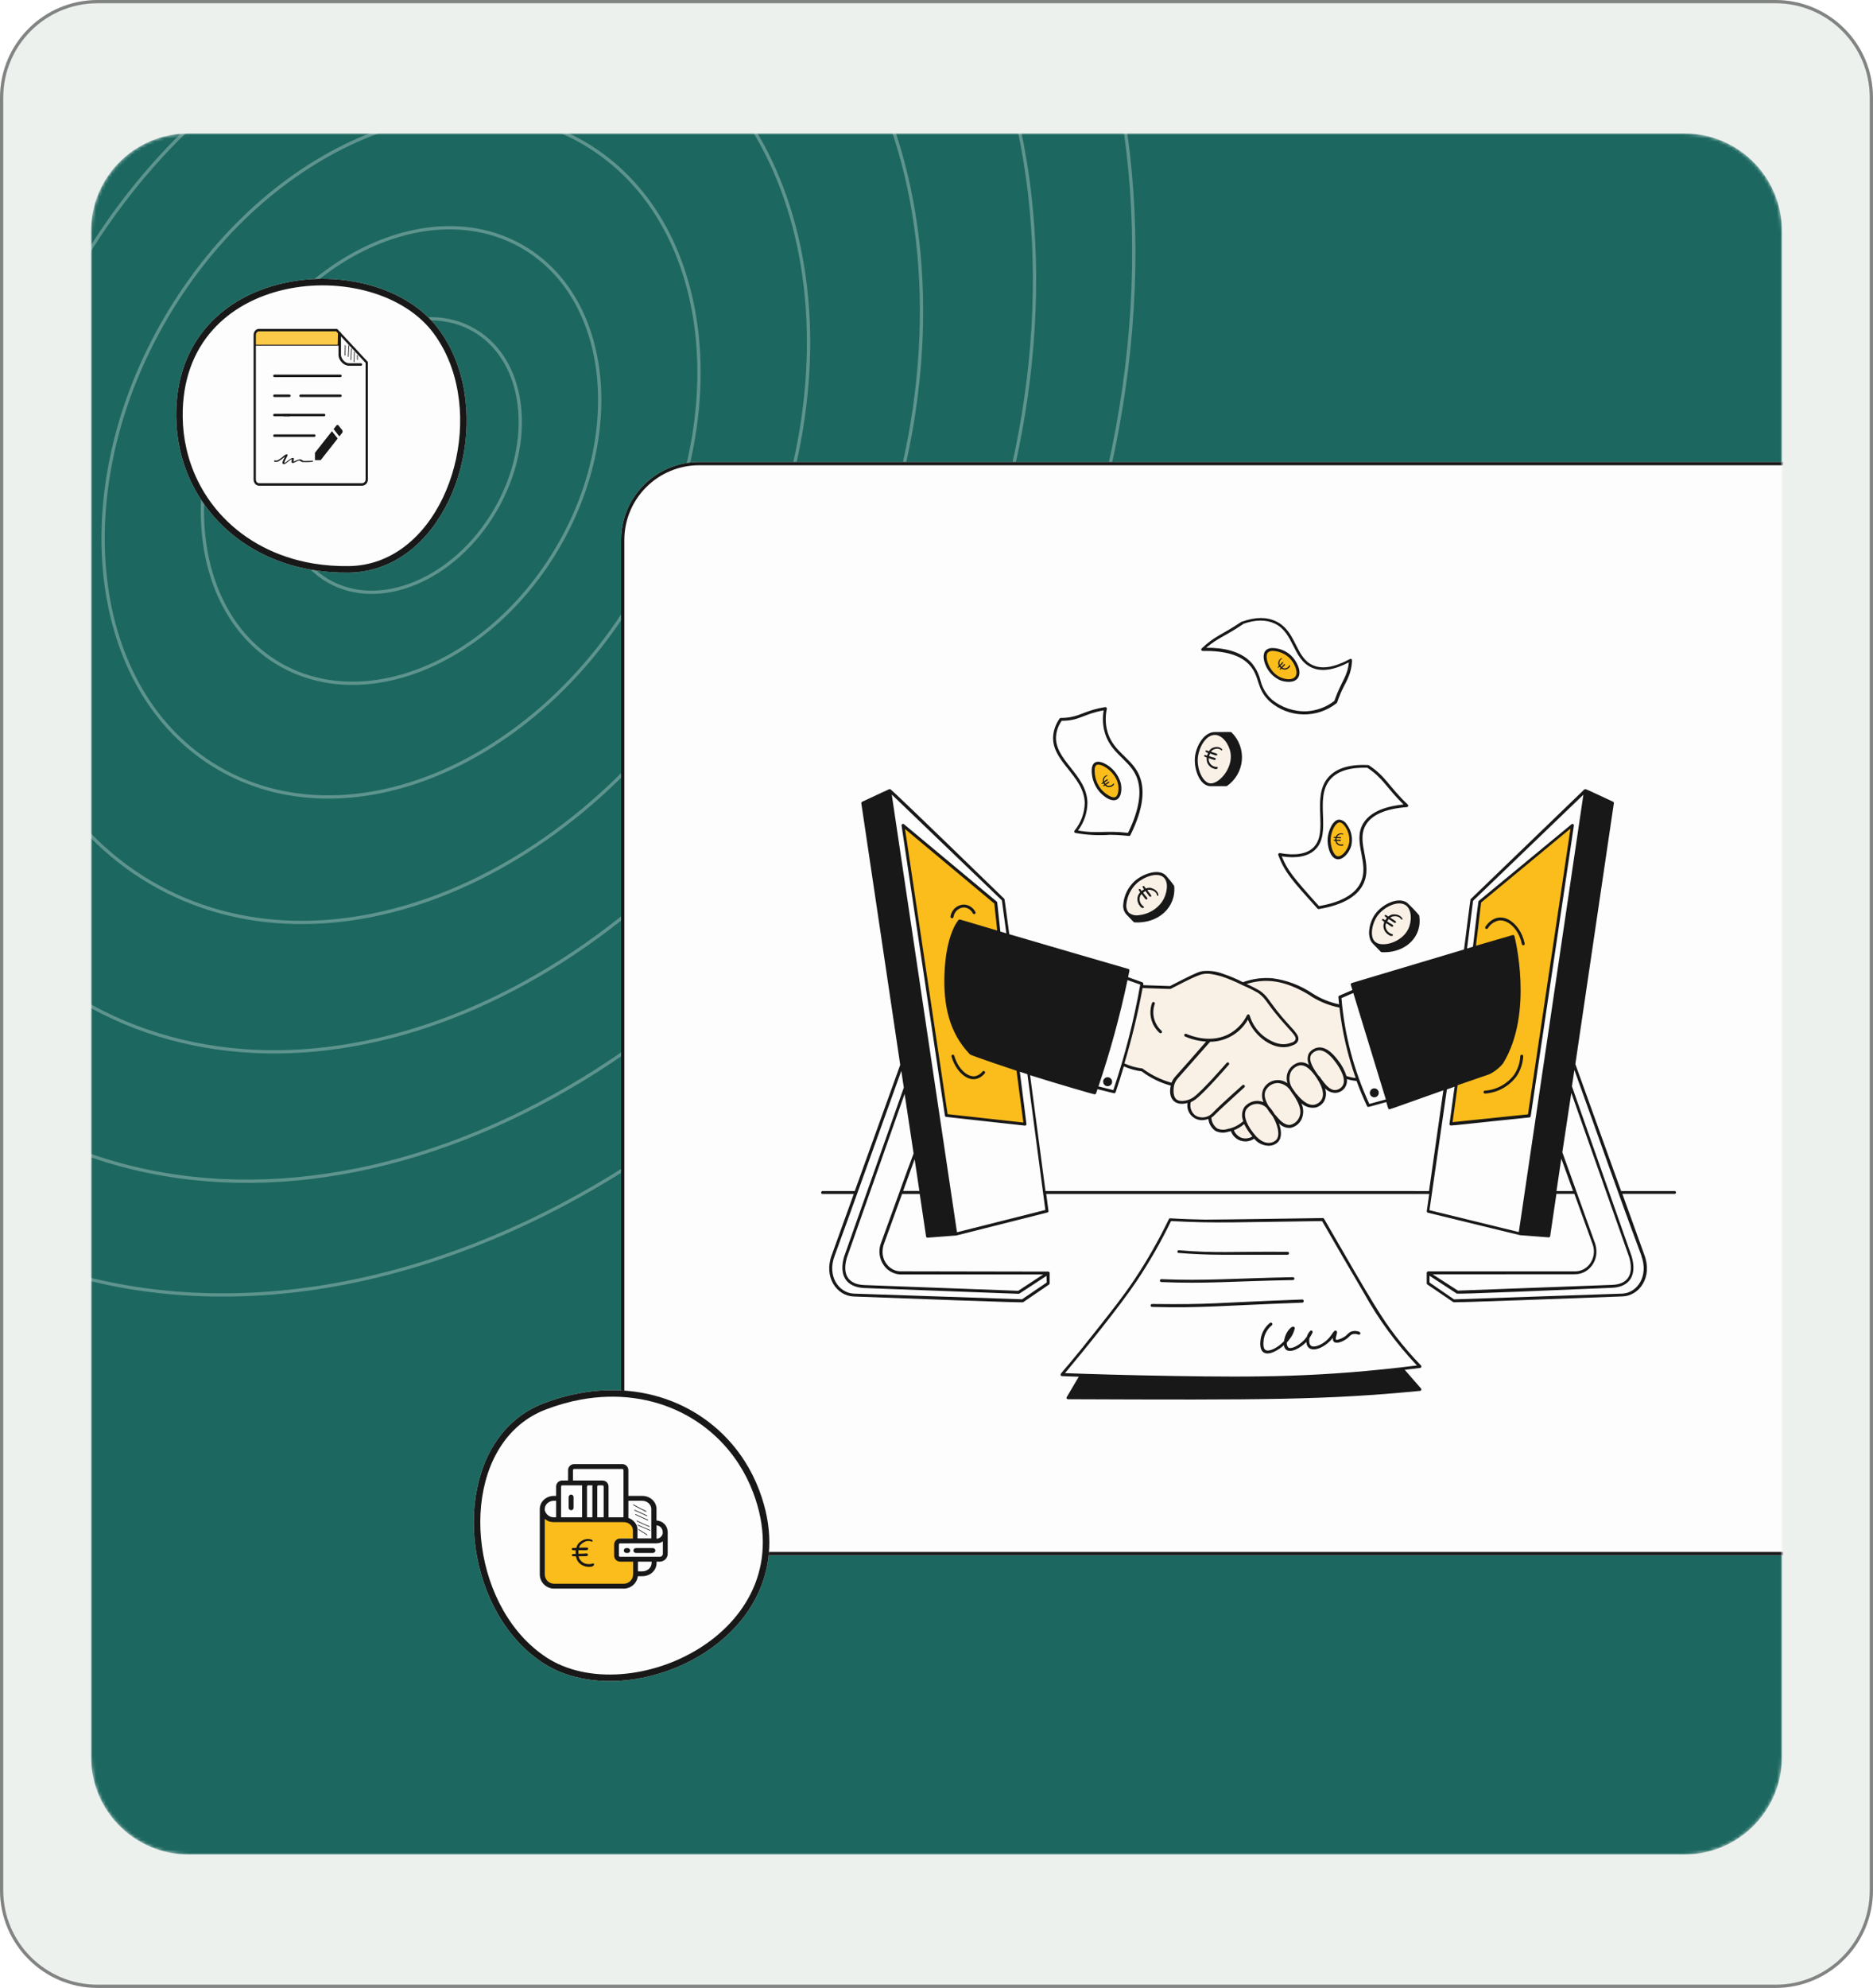 <svg width="576" height="611" viewBox="0 0 576 611" fill="none" xmlns="http://www.w3.org/2000/svg">
    <path d="M546 0H30C13.431 0 0 13.431 0 30V581C0 597.569 13.431 611 30 611H546C562.569 611 576 597.569 576 581V30C576 13.431 562.569 0 546 0Z" fill="#EDF1EE"/>
    <path d="M546 0.5H30C13.708 0.5 0.5 13.708 0.5 30V581C0.5 597.292 13.708 610.5 30 610.5H546C562.292 610.5 575.5 597.292 575.5 581V30C575.5 13.708 562.292 0.5 546 0.5Z" stroke="#181818" stroke-opacity="0.5"/>
    <mask id="mask0_1574_4584" style="mask-type:luminance" maskUnits="userSpaceOnUse" x="28" y="41" width="520" height="529">
    <path d="M518 41H58C41.431 41 28 54.431 28 71V540C28 556.569 41.431 570 58 570H518C534.569 570 548 556.569 548 540V71C548 54.431 534.569 41 518 41Z" fill="white"/>
    </mask>
    <g mask="url(#mask0_1574_4584)">
    <path d="M518 41H58C41.431 41 28 54.431 28 71V540C28 556.569 41.431 570 58 570H518C534.569 570 548 556.569 548 540V71C548 54.431 534.569 41 518 41Z" fill="#1C6860"/>
    <g opacity="0.3">
    <path d="M301.113 244.349C262.859 309.525 208.315 356.821 151.074 380.615C93.833 404.408 33.926 404.691 -15.119 375.904C-64.165 347.118 -93.126 294.676 -100.26 233.098C-107.393 171.521 -92.692 100.839 -54.438 35.663C-16.184 -29.512 38.36 -76.809 95.601 -100.603C152.842 -124.396 212.749 -124.678 261.795 -95.892C310.84 -67.106 339.801 -14.663 346.935 46.914C354.069 108.492 339.367 179.173 301.113 244.349Z" stroke="#FDFDFD"/>
    <path d="M277.02 230.207C243.945 286.56 196.786 327.452 147.298 348.022C97.811 368.593 46.026 368.834 3.634 343.953C-38.758 319.071 -63.795 273.741 -69.962 220.504C-76.13 167.268 -63.42 106.157 -30.345 49.804C2.731 -6.548 49.89 -47.44 99.377 -68.011C148.864 -88.581 200.649 -88.822 243.041 -63.941C285.433 -39.059 310.47 6.271 316.638 59.507C322.805 112.744 310.095 173.855 277.02 230.207Z" stroke="#FDFDFD"/>
    <path d="M249.603 214.115C222.421 260.428 183.666 294.031 143.001 310.934C102.337 327.837 59.795 328.031 24.974 307.594C-9.847 287.156 -30.419 249.918 -35.487 206.173C-40.554 162.428 -30.111 112.208 -2.928 65.895C24.254 19.583 63.009 -14.021 103.674 -30.924C144.338 -47.827 186.88 -48.021 221.701 -27.583C256.522 -7.146 277.094 30.093 282.162 73.837C287.23 117.582 276.786 167.802 249.603 214.115Z" stroke="#FDFDFD"/>
    <path d="M222.187 198.023C200.897 234.295 170.546 260.61 138.705 273.845C106.864 287.081 73.564 287.229 46.314 271.234C19.064 255.24 2.958 226.094 -1.011 191.841C-4.979 157.588 3.199 118.259 24.488 81.986C45.778 45.714 76.129 19.399 107.97 6.163C139.811 -7.072 173.111 -7.22 200.361 8.774C227.612 24.768 243.717 53.914 247.686 88.167C251.654 122.421 243.476 161.75 222.187 198.023Z" stroke="#FDFDFD"/>
    <path d="M195.601 182.42C180.026 208.957 157.824 228.204 134.538 237.883C111.253 247.562 86.916 247.665 67.007 235.98C47.098 224.294 35.323 202.996 32.421 177.947C29.519 152.897 35.498 124.128 51.074 97.592C66.649 71.055 88.852 51.808 112.137 42.129C135.422 32.45 159.759 32.347 179.668 44.033C199.577 55.718 211.353 77.016 214.255 102.065C217.157 127.115 211.177 155.884 195.601 182.42Z" stroke="#FDFDFD"/>
    <path d="M171.509 168.279C161.112 185.992 146.295 198.835 130.763 205.291C115.232 211.747 99.017 211.808 85.761 204.028C72.505 196.248 64.654 182.061 62.718 165.353C60.783 148.644 64.771 129.446 75.168 111.733C85.564 94.019 100.382 81.177 115.913 74.721C131.445 68.265 147.659 68.203 160.915 75.984C174.171 83.764 182.023 97.951 183.958 114.659C185.894 131.367 181.906 150.565 171.509 168.279Z" stroke="#FDFDFD"/>
    <path d="M152.232 156.966C145.978 167.62 137.07 175.338 127.742 179.215C118.414 183.093 108.698 183.122 100.765 178.466C92.832 173.81 88.121 165.313 86.958 155.278C85.796 145.244 88.19 133.703 94.444 123.048C100.697 112.394 109.606 104.677 118.934 100.799C128.262 96.922 137.978 96.893 145.91 101.549C153.843 106.205 158.555 114.702 159.717 124.736C160.88 134.771 158.485 146.312 152.232 156.966Z" stroke="#FDFDFD"/>
    </g>
    <g filter="url(#filter0_d_1574_4584)">
    <rect x="187" y="138" width="430" height="336" rx="24" fill="#FDFDFD"/>
    <rect x="187.5" y="138.5" width="429" height="335" rx="23.5" stroke="#181818"/>
    <path d="M442.196 341.452L466.291 338.941L479.567 249.613L451.07 273.225C442.693 338.402 444.432 325.154 442.196 341.452Z" fill="#FBBD1C"/>
    <path d="M311.221 341.521L287.029 338.844L273.74 249.668L302.209 273.459C310.186 333.6 308.24 319.096 311.221 341.521Z" fill="#FBBD1C"/>
    <path d="M332.956 230.76C334.598 229.753 339.428 232.886 340.256 236.915C340.56 238.295 340.504 240.683 339.249 241.345C337.993 242.007 335.454 240.282 334.281 238.82C332.059 236.101 331.507 231.657 332.956 230.76Z" fill="#FBBD1C"/>
    <path d="M385.52 196.278C386.707 194.898 390.529 195.726 392.724 197.796C394.531 199.493 395.953 202.695 394.683 204.24C393.648 205.524 391.164 205.248 389.646 204.599C386.058 203.081 384.14 197.92 385.52 196.278Z" fill="#FBBD1C"/>
    <path d="M407.255 259.646C408.801 259.894 410.581 257.783 411.133 255.823C412.085 252.456 409.753 248.344 407.917 248.344C406.372 248.344 405.006 251.256 404.785 253.546C404.564 255.837 405.489 259.37 407.255 259.646Z" fill="#FBBD1C"/>
    <path d="M369.622 221.434C372.286 221.434 374.411 224.636 374.866 227.285C375.681 232.212 371.085 237.677 367.966 237.166C365.372 236.738 363.481 232.17 363.992 228.431C364.392 225.436 366.573 221.393 369.622 221.434Z" fill="#F9F0E6"/>
    <path d="M342.74 276.688C340.932 274.756 342.395 269.788 345.334 267.111C347.749 264.944 352.165 263.426 354.222 265.4C356.278 267.373 355.298 271.085 353.752 273.39C351.103 277.364 344.769 278.868 342.74 276.688Z" fill="#F9F0E6"/>
    <path d="M418.544 285.769C416.667 284.03 417.398 279.766 419.289 277.158C421.469 274.163 426.12 272.052 428.631 273.928C430.729 275.502 430.66 279.324 429.432 281.794C427.32 286.045 420.903 287.935 418.544 285.769Z" fill="#F9F0E6"/>
    <path d="M347.018 299.102C345.638 306.733 343.665 315.165 341.498 323.114C343.379 324.054 345.411 324.657 347.501 324.894C350.215 326.962 353.317 328.464 356.623 329.31C356.195 330.027 356.022 330.867 356.131 331.694C356.239 332.522 356.624 333.289 357.222 333.871C357.82 334.453 358.597 334.817 359.427 334.903C360.258 334.989 361.093 334.793 361.798 334.347C361.549 335.178 361.555 336.064 361.817 336.891C362.079 337.718 362.584 338.447 363.266 338.984C363.948 339.52 364.776 339.838 365.641 339.897C366.506 339.956 367.37 339.753 368.118 339.315C368.09 340.121 368.286 340.918 368.684 341.62C369.082 342.321 369.667 342.898 370.373 343.287C371.079 343.676 371.88 343.861 372.685 343.823C373.491 343.784 374.27 343.523 374.935 343.068C375.115 343.77 375.468 344.414 375.963 344.943C376.457 345.471 377.077 345.867 377.765 346.092C378.453 346.318 379.186 346.366 379.898 346.233C380.609 346.1 381.276 345.79 381.835 345.332C383.961 347.595 386.707 348.188 388.114 347.181C389.522 346.173 389.494 343.965 389.494 343.317C389.507 342.271 389.29 341.234 388.86 340.281C389.373 340.963 390.07 341.484 390.87 341.782C391.67 342.08 392.538 342.144 393.372 341.964C395.939 341.288 397.636 337.507 395.801 334.305C397.402 335.865 400.286 336.458 401.983 335.23C402.757 334.566 403.293 333.667 403.507 332.67C403.721 331.673 403.603 330.633 403.17 329.71C403.851 330.547 404.824 331.093 405.892 331.239C406.961 331.386 408.045 331.12 408.925 330.497C409.328 330.039 409.622 329.495 409.785 328.907C409.947 328.319 409.974 327.702 409.863 327.102C411.103 327.437 412.375 327.64 413.658 327.709C410.885 320.46 409.076 312.879 408.276 305.16C399.403 302.952 397.954 300.04 391.909 298.094C389.741 297.295 387.445 296.898 385.134 296.921C382.82 296.981 380.539 297.482 378.413 298.398C375.98 297.183 373.456 296.159 370.864 295.334C369.575 294.846 368.197 294.639 366.821 294.727C365.597 294.922 364.41 295.303 363.302 295.859C360.681 296.843 358.155 298.062 355.753 299.502L347.018 299.102Z" fill="#F9F0E6"/>
    <path d="M336.641 327.086C336.302 327.084 335.973 327.206 335.719 327.43C335.464 327.654 335.301 327.964 335.261 328.3C335.226 328.574 335.273 328.852 335.398 329.098C335.522 329.344 335.717 329.547 335.958 329.681C336.199 329.816 336.475 329.874 336.75 329.85C337.025 329.826 337.286 329.72 337.5 329.546C337.714 329.372 337.871 329.138 337.951 328.874C338.03 328.61 338.029 328.328 337.947 328.065C337.865 327.801 337.706 327.569 337.49 327.397C337.274 327.225 337.012 327.121 336.737 327.1L336.641 327.086Z" fill="#181818"/>
    <path d="M418.64 333.268C418.913 333.268 419.18 333.187 419.407 333.035C419.634 332.884 419.811 332.668 419.915 332.416C420.02 332.164 420.047 331.886 419.994 331.619C419.94 331.351 419.809 331.105 419.616 330.912C419.423 330.719 419.177 330.588 418.909 330.534C418.642 330.481 418.364 330.508 418.112 330.613C417.86 330.717 417.644 330.894 417.493 331.121C417.341 331.348 417.26 331.615 417.26 331.888C417.26 332.254 417.406 332.605 417.664 332.864C417.923 333.122 418.274 333.268 418.64 333.268Z" fill="#181818"/>
    <path d="M329.588 242.727C329.545 245.863 328.436 248.89 326.442 251.311C326.396 251.371 326.366 251.442 326.355 251.518C326.345 251.593 326.354 251.67 326.381 251.741C326.409 251.811 326.455 251.874 326.514 251.922C326.573 251.97 326.643 252.002 326.718 252.015C330.232 252.647 333.811 252.837 337.372 252.58C340.132 252.58 343.016 252.939 343.223 252.939C343.306 252.938 343.387 252.915 343.457 252.871C343.528 252.827 343.585 252.765 343.623 252.691C347.597 244.728 348.412 238.311 346.038 233.647C343.457 228.555 337.855 226.747 336.378 220.137C335.937 218.072 335.937 215.937 336.378 213.871C336.395 213.801 336.394 213.728 336.375 213.658C336.357 213.588 336.322 213.523 336.273 213.47C336.224 213.417 336.162 213.377 336.094 213.353C336.026 213.329 335.953 213.322 335.881 213.333C330.361 214.216 328.733 215.734 325.435 216.369C322.675 216.894 322.178 216.438 321.874 216.838C320.812 218.308 320.138 220.021 319.915 221.82C318.962 229.948 329.326 234.24 329.588 242.727ZM320.798 221.903C320.994 220.331 321.577 218.833 322.495 217.542C328.015 217.542 329.161 215.445 335.412 214.327C335.067 216.317 335.109 218.355 335.536 220.33C337.068 227.23 342.767 229.148 345.196 234.047C347.39 238.394 346.576 244.452 342.905 251.987C335.619 251.159 333.577 252.36 327.518 251.256C329.383 248.781 330.399 245.771 330.416 242.672C330.209 233.909 319.915 229.521 320.798 221.903Z" fill="#181818"/>
    <path d="M365.8 196.069C372.548 195.972 377.406 197.256 380.235 200.361C383.602 204.032 382.208 207.771 386.596 211.704C389.431 214.135 393.022 215.506 396.755 215.581C400.488 215.657 404.131 214.433 407.062 212.118C407.365 211.884 407.517 210.38 409.463 206.598C410.116 205.434 410.665 204.215 411.105 202.955C411.513 201.658 411.746 200.312 411.795 198.953C411.797 198.876 411.779 198.8 411.742 198.732C411.705 198.664 411.651 198.608 411.586 198.567C411.52 198.527 411.445 198.504 411.368 198.502C411.291 198.499 411.215 198.517 411.147 198.553C406.482 201.092 402.673 201.741 399.789 200.485C394.269 198.084 394.752 189.983 388.418 186.975C385.561 185.595 382.029 185.595 377.93 187.085H377.82C371.513 191.322 369.636 191.391 365.482 195.365C365.435 195.428 365.406 195.503 365.398 195.581C365.389 195.659 365.402 195.739 365.434 195.81C365.466 195.882 365.517 195.944 365.582 195.989C365.646 196.035 365.721 196.062 365.8 196.069ZM378.22 187.789C382.07 186.409 385.354 186.409 387.99 187.651C393.952 190.411 393.51 198.594 399.389 201.175C402.37 202.555 406.206 201.948 410.802 199.588C410.388 204.059 408.566 205.108 406.344 211.442C403.954 213.285 401.075 214.385 398.064 214.602C394.087 214.816 390.176 213.525 387.107 210.987C385.376 209.408 384.159 207.346 383.616 205.067C383.126 203.091 382.18 201.257 380.856 199.712C377.461 195.986 371.927 195.034 366.931 195.103C370.713 191.901 372.148 191.943 378.275 187.844L378.22 187.789Z" fill="#181818"/>
    <path d="M404.522 234.876C399.002 241.155 404.895 251.85 399.789 256.597C397.747 258.502 394.269 259.054 389.591 258.198C389.514 258.187 389.436 258.196 389.364 258.224C389.291 258.252 389.227 258.297 389.177 258.357C389.128 258.416 389.094 258.487 389.079 258.563C389.065 258.64 389.07 258.718 389.094 258.792C391.095 264.091 393.234 266.478 401.169 275.269C401.218 275.325 401.281 275.367 401.351 275.391C401.421 275.415 401.496 275.421 401.569 275.407C408.69 274.22 413.272 271.667 415.204 267.817C418.378 261.469 412.858 255.011 416.004 249.587C417.839 246.427 422.104 244.564 428.659 244.067C428.744 244.058 428.825 244.025 428.892 243.972C428.96 243.919 429.011 243.848 429.039 243.767C429.068 243.687 429.074 243.599 429.055 243.516C429.037 243.432 428.995 243.355 428.935 243.294C422.89 237.526 422.311 234.725 416.873 231.15C416.797 231.13 416.716 231.13 416.639 231.15C411.022 230.874 406.937 232.144 404.522 234.876ZM416.487 231.965C421.455 235.277 422.159 237.871 427.61 243.267C421.303 243.902 417.136 245.875 415.19 249.146C411.823 254.942 417.37 261.428 414.362 267.417C412.595 270.963 408.304 273.337 401.624 274.496C393.648 265.595 391.964 263.553 390.17 259.206C394.793 259.91 398.216 259.206 400.355 257.246C405.875 252.113 399.913 241.418 405.157 235.47C407.407 232.972 411.215 231.799 416.487 231.965Z" fill="#181818"/>
    <path d="M338.489 241.968C340.725 241.968 341.139 238.987 340.697 236.82C340.332 235.446 339.667 234.169 338.751 233.082C337.835 231.994 336.69 231.122 335.398 230.528C333.521 229.713 332.114 230.072 331.769 232.059C331.557 234.599 332.327 237.123 333.922 239.111C334.929 240.353 336.861 241.968 338.489 241.968ZM332.652 232.211C332.818 231.218 333.218 231.011 333.728 231.011C335.619 231.011 339.166 233.771 339.828 237C340.09 238.283 340.035 240.436 339.041 240.96C338.048 241.485 335.743 239.939 334.612 238.545C333.177 236.76 332.477 234.495 332.652 232.211Z" fill="#181818"/>
    <path d="M389.508 205.011C391.178 205.715 393.882 205.977 395.028 204.528C396.573 202.638 394.821 199.16 393.027 197.463C391.437 195.994 389.354 195.176 387.189 195.172C384.899 195.282 384.25 196.911 384.761 199.132C385.07 200.401 385.656 201.586 386.477 202.602C387.298 203.619 388.333 204.441 389.508 205.011ZM385.878 196.579C386.097 196.386 386.353 196.239 386.631 196.149C386.909 196.059 387.202 196.027 387.493 196.055C389.323 196.154 391.062 196.88 392.42 198.111C394.131 199.726 395.373 202.693 394.338 203.962C393.303 205.232 391.164 204.763 389.825 204.197C386.279 202.693 384.774 197.835 385.878 196.579Z" fill="#181818"/>
    <path d="M407.186 260.086C409.132 260.375 411.008 257.919 411.56 255.946C411.827 254.819 411.842 253.647 411.603 252.514C411.364 251.381 410.879 250.314 410.18 249.391C409.933 248.986 409.597 248.643 409.198 248.387C408.799 248.132 408.347 247.97 407.876 247.914C405.916 247.914 404.522 251.226 404.302 253.517C404.081 255.808 404.978 259.727 407.186 260.086ZM405.226 253.558C405.433 251.392 406.717 248.77 407.986 248.77C409.366 248.77 411.685 252.482 410.746 255.67C410.236 257.422 408.635 259.382 407.351 259.175C406.068 258.968 405.005 255.946 405.226 253.558Z" fill="#181818"/>
    <path d="M374.77 221.13C374.576 220.923 374.77 220.992 369.622 220.992C366.269 220.992 363.978 225.132 363.523 228.361C362.998 232.17 364.903 237.855 368.532 237.634H373.1C373.193 237.63 373.283 237.601 373.362 237.552C374.65 236.651 375.725 235.478 376.51 234.116C377.296 232.754 377.772 231.236 377.907 229.67C378.041 228.103 377.83 226.527 377.287 225.051C376.745 223.575 375.886 222.237 374.77 221.13ZM364.406 228.485C364.792 225.725 366.766 221.875 369.608 221.875C371.941 221.875 373.983 224.745 374.425 227.395C375.225 232.183 370.712 237.22 368.008 236.765C365.758 236.351 363.909 232.128 364.406 228.485Z" fill="#181818"/>
    <path d="M357.106 268.312C356.351 267.212 355.521 266.165 354.622 265.18C352.427 262.765 347.487 264.573 344.962 266.794C342.923 268.651 341.661 271.209 341.429 273.957C341.361 274.523 341.416 275.097 341.59 275.639C341.764 276.182 342.053 276.682 342.436 277.103L344.465 279.214C344.755 279.504 344.782 279.49 344.906 279.504C352.165 279.904 357.713 274.978 357.106 268.312ZM342.381 273.998C342.62 271.489 343.774 269.155 345.624 267.443C347.791 265.497 352 263.896 353.904 265.718C355.505 267.236 354.911 270.852 353.38 273.142C352.556 274.303 351.493 275.274 350.262 275.988C349.031 276.702 347.661 277.144 346.245 277.282C345.685 277.385 345.11 277.364 344.56 277.221C344.009 277.078 343.496 276.816 343.057 276.454C342.785 276.111 342.585 275.717 342.469 275.295C342.353 274.873 342.323 274.432 342.381 273.998Z" fill="#181818"/>
    <path d="M432.44 277.353C431.257 275.934 429.975 274.601 428.603 273.365C425.705 271.598 421.027 274.027 418.943 276.897C417.066 279.478 416.321 283.563 417.867 285.647C418.06 285.909 418.088 285.923 420.627 288.531C420.779 288.683 420.958 288.683 421.676 288.683C428.3 288.683 433.516 283.922 432.44 277.353ZM419.661 277.422C421.593 274.758 426.023 272.537 428.382 274.289C430.232 275.669 430.218 279.243 429.045 281.603C427.002 285.743 420.917 287.33 418.86 285.44C417.163 283.922 417.894 279.851 419.647 277.422H419.661Z" fill="#181818"/>
    <path d="M347.074 270.778C346.815 271.052 346.637 271.331 346.555 271.647C346.274 272.731 346.621 273.613 347.353 274.359C347.44 274.447 347.558 274.505 347.659 274.58C347.777 274.668 347.842 274.787 347.772 274.933C347.699 275.085 347.55 275.1 347.408 275.081C347.129 275.043 346.912 274.886 346.743 274.692C346.053 273.904 345.679 272.992 345.82 271.897C345.892 271.336 346.143 270.837 346.523 270.403C346.645 270.263 346.642 270.177 346.538 270.057C346.448 269.948 346.366 269.832 346.294 269.71C346.252 269.644 346.223 269.571 346.206 269.494C346.183 269.382 346.223 269.268 346.336 269.231C346.427 269.209 346.521 269.217 346.603 269.255C346.67 269.284 346.715 269.361 346.763 269.422C346.867 269.557 346.966 269.697 347.079 269.851L347.816 269.31C347.74 269.206 347.647 269.091 347.568 268.969C347.501 268.871 347.446 268.767 347.403 268.657C347.379 268.602 347.377 268.538 347.399 268.48C347.42 268.421 347.463 268.371 347.519 268.34C347.648 268.258 347.761 268.289 347.845 268.389C347.991 268.563 348.125 268.748 348.266 268.926C348.305 268.975 348.35 269.019 348.4 269.074C348.519 269.039 348.636 269.004 348.754 268.97C349.169 268.842 349.605 268.831 350.012 268.938C350.878 269.174 351.598 269.606 352.034 270.394C352.128 270.563 352.179 270.759 352.234 270.947C352.259 271.03 352.259 271.121 352.232 271.207C352.215 271.245 352.191 271.281 352.161 271.311C352.132 271.342 352.096 271.367 352.057 271.384C352.023 271.397 351.948 271.302 351.896 271.252C351.882 271.233 351.873 271.211 351.869 271.187C351.529 270.07 350.653 269.626 349.552 269.475C349.319 269.443 349.082 269.494 348.831 269.612C348.881 269.679 348.919 269.734 348.961 269.787C349.256 270.165 349.553 270.542 349.844 270.922C349.915 271.016 349.977 271.116 350.031 271.221C350.064 271.271 350.075 271.333 350.064 271.394C350.052 271.455 350.018 271.51 349.968 271.55C349.864 271.642 349.734 271.678 349.629 271.6C349.496 271.504 349.378 271.389 349.279 271.259C348.967 270.845 348.669 270.42 348.365 270C348.333 269.956 348.293 269.919 348.235 269.853L347.545 270.36C347.743 270.63 347.943 270.917 348.159 271.192C348.319 271.396 348.506 271.579 348.667 271.781C348.744 271.877 348.821 271.991 348.841 272.109C348.847 272.162 348.841 272.216 348.824 272.268C348.806 272.32 348.778 272.368 348.741 272.409C348.681 272.465 348.529 272.482 348.45 272.449C348.328 272.394 348.222 272.31 348.142 272.205C347.832 271.809 347.537 271.401 347.236 270.998C347.19 270.936 347.144 270.873 347.074 270.778Z" fill="#181818"/>
    <path d="M422.297 279.723C422.147 280.065 422.074 280.385 422.104 280.71C422.207 281.82 422.834 282.536 423.776 283.001C423.888 283.056 424.018 283.072 424.139 283.11C424.28 283.155 424.382 283.245 424.365 283.406C424.348 283.571 424.213 283.635 424.073 283.662C423.798 283.717 423.54 283.639 423.314 283.512C422.398 282.995 421.737 282.258 421.497 281.183C421.374 280.631 421.441 280.081 421.651 279.549C421.718 279.379 421.687 279.299 421.548 279.219C421.426 279.146 421.31 279.063 421.2 278.973C421.139 278.924 421.086 278.864 421.044 278.797C420.984 278.7 420.984 278.58 421.078 278.508C421.155 278.458 421.247 278.435 421.336 278.444C421.409 278.449 421.478 278.507 421.544 278.549C421.687 278.643 421.828 278.742 421.987 278.85L422.497 278.103C422.39 278.03 422.264 277.952 422.147 277.862C422.052 277.792 421.964 277.712 421.886 277.622C421.845 277.578 421.822 277.519 421.822 277.457C421.822 277.395 421.846 277.334 421.888 277.287C421.981 277.168 422.098 277.16 422.211 277.227C422.408 277.344 422.597 277.473 422.79 277.596C422.843 277.629 422.9 277.656 422.966 277.691C423.066 277.62 423.164 277.549 423.264 277.479C423.611 277.224 424.018 277.072 424.437 277.041C425.332 276.982 426.156 277.156 426.834 277.755C426.98 277.884 427.094 278.051 427.21 278.211C427.262 278.28 427.292 278.366 427.296 278.455C427.294 278.497 427.283 278.538 427.266 278.576C427.248 278.615 427.223 278.649 427.192 278.679C427.164 278.702 427.062 278.637 426.996 278.607C426.976 278.593 426.96 278.575 426.949 278.554C426.249 277.614 425.273 277.48 424.186 277.695C423.956 277.74 423.751 277.865 423.555 278.057C423.624 278.104 423.679 278.144 423.736 278.18C424.142 278.44 424.549 278.698 424.953 278.961C425.051 279.027 425.144 279.101 425.23 279.182C425.278 279.219 425.31 279.273 425.32 279.334C425.329 279.395 425.316 279.458 425.283 279.512C425.216 279.631 425.106 279.708 424.981 279.669C424.823 279.621 424.673 279.551 424.535 279.462C424.101 279.173 423.677 278.87 423.248 278.574C423.203 278.543 423.153 278.52 423.075 278.477L422.598 279.178C422.876 279.368 423.162 279.573 423.459 279.761C423.679 279.901 423.916 280.013 424.137 280.151C424.242 280.216 424.353 280.298 424.412 280.403C424.435 280.451 424.448 280.504 424.449 280.558C424.451 280.612 424.441 280.667 424.42 280.718C424.383 280.79 424.245 280.855 424.159 280.849C424.025 280.837 423.898 280.792 423.787 280.72C423.361 280.447 422.944 280.16 422.524 279.878C422.46 279.835 422.396 279.791 422.297 279.723Z" fill="#181818"/>
    <path d="M407.051 254.432C407.077 254.642 407.135 254.818 407.245 254.967C407.619 255.476 408.132 255.641 408.725 255.591C408.795 255.585 408.863 255.555 408.933 255.538C409.015 255.519 409.09 255.533 409.129 255.616C409.169 255.701 409.122 255.771 409.062 255.826C408.944 255.932 408.797 255.97 408.65 255.974C408.054 255.99 407.518 255.826 407.088 255.374C406.868 255.142 406.74 254.855 406.686 254.536C406.669 254.433 406.63 254.404 406.54 254.406C406.459 254.406 406.379 254.4 406.299 254.388C406.255 254.382 406.212 254.368 406.172 254.348C406.115 254.318 406.08 254.26 406.104 254.198C406.127 254.151 406.165 254.113 406.211 254.091C406.248 254.073 406.298 254.08 406.342 254.082C406.44 254.085 406.536 254.092 406.646 254.099L406.675 253.587C406.601 253.583 406.518 253.582 406.435 253.572C406.368 253.566 406.302 253.553 406.238 253.532C406.205 253.523 406.177 253.501 406.159 253.471C406.141 253.44 406.135 253.404 406.141 253.369C406.152 253.284 406.206 253.246 406.281 253.245C406.41 253.245 406.54 253.252 406.669 253.255C406.705 253.256 406.74 253.252 406.782 253.25C406.81 253.187 406.837 253.124 406.865 253.06C406.959 252.836 407.112 252.643 407.307 252.505C407.724 252.216 408.174 252.06 408.679 252.153C408.787 252.173 408.891 252.22 408.994 252.264C409.04 252.283 409.079 252.315 409.107 252.358C409.118 252.379 409.125 252.402 409.128 252.425C409.13 252.449 409.128 252.473 409.122 252.496C409.115 252.516 409.046 252.514 409.006 252.519C408.992 252.518 408.979 252.514 408.967 252.507C408.353 252.255 407.841 252.475 407.376 252.896C407.278 252.985 407.214 253.106 407.175 253.256C407.222 253.259 407.261 253.262 407.299 253.263C407.572 253.271 407.845 253.277 408.117 253.287C408.184 253.29 408.251 253.299 408.316 253.313C408.35 253.317 408.382 253.334 408.404 253.361C408.427 253.388 408.439 253.422 408.438 253.458C408.441 253.536 408.41 253.605 408.337 253.622C408.247 253.645 408.154 253.655 408.061 253.652C407.766 253.638 407.471 253.615 407.177 253.597C407.146 253.595 407.115 253.598 407.065 253.6L407.038 254.08C407.228 254.09 407.427 254.106 407.626 254.111C407.773 254.115 407.921 254.1 408.068 254.102C408.139 254.104 408.217 254.111 408.275 254.145C408.301 254.161 408.322 254.183 408.339 254.209C408.355 254.235 408.366 254.264 408.371 254.295C408.374 254.341 408.326 254.413 408.283 254.435C408.215 254.468 408.14 254.484 408.064 254.481C407.778 254.473 407.492 254.455 407.206 254.441C407.162 254.439 407.118 254.436 407.051 254.432Z" fill="#181818"/>
    <path d="M390.369 201.213C390.543 201.332 390.714 201.407 390.897 201.424C391.526 201.484 391.991 201.211 392.349 200.735C392.391 200.679 392.414 200.608 392.448 200.545C392.488 200.471 392.549 200.424 392.636 200.45C392.727 200.478 392.748 200.559 392.748 200.64C392.75 200.799 392.679 200.934 392.584 201.046C392.2 201.501 391.72 201.792 391.097 201.812C390.777 201.822 390.478 201.727 390.204 201.554C390.116 201.498 390.068 201.508 390.009 201.576C389.956 201.637 389.898 201.693 389.836 201.744C389.802 201.773 389.763 201.796 389.722 201.812C389.661 201.835 389.594 201.823 389.564 201.763C389.544 201.714 389.542 201.661 389.556 201.612C389.567 201.572 389.606 201.54 389.636 201.508C389.704 201.438 389.773 201.37 389.851 201.293L389.488 200.931C389.437 200.983 389.38 201.044 389.318 201.1C389.269 201.145 389.215 201.186 389.157 201.22C389.128 201.238 389.093 201.245 389.058 201.238C389.023 201.231 388.992 201.212 388.97 201.183C388.914 201.119 388.922 201.053 388.971 200.997C389.057 200.9 389.149 200.808 389.237 200.714C389.261 200.688 389.282 200.659 389.309 200.626C389.28 200.563 389.251 200.501 389.222 200.438C389.117 200.218 389.075 199.976 389.102 199.739C389.164 199.235 389.347 198.795 389.753 198.481C389.839 198.413 389.945 198.367 390.046 198.319C390.09 198.298 390.141 198.29 390.191 198.297C390.214 198.303 390.236 198.313 390.255 198.327C390.275 198.341 390.291 198.359 390.304 198.379C390.314 198.397 390.267 198.447 390.244 198.48C390.234 198.49 390.222 198.497 390.209 198.501C389.612 198.791 389.435 199.32 389.44 199.948C389.441 200.08 389.488 200.208 389.575 200.337C389.608 200.304 389.636 200.277 389.662 200.249C389.85 200.051 390.036 199.851 390.225 199.654C390.272 199.607 390.323 199.563 390.377 199.523C390.403 199.501 390.436 199.489 390.471 199.49C390.506 199.491 390.54 199.505 390.566 199.529C390.626 199.579 390.657 199.648 390.622 199.714C390.579 199.796 390.524 199.873 390.46 199.94C390.253 200.151 390.04 200.355 389.83 200.562C389.808 200.584 389.79 200.61 389.758 200.648L390.098 200.988C390.232 200.853 390.377 200.715 390.513 200.57C390.614 200.463 390.701 200.342 390.801 200.234C390.849 200.182 390.906 200.129 390.97 200.108C390.999 200.1 391.03 200.098 391.061 200.103C391.091 200.108 391.12 200.119 391.146 200.136C391.182 200.165 391.204 200.248 391.192 200.295C391.171 200.368 391.133 200.435 391.081 200.489C390.884 200.697 390.68 200.899 390.479 201.102C390.449 201.134 390.417 201.165 390.369 201.213Z" fill="#181818"/>
    <path d="M336.148 237.186C336.298 237.335 336.452 237.439 336.629 237.49C337.236 237.663 337.743 237.479 338.182 237.076C338.233 237.029 338.269 236.963 338.314 236.907C338.366 236.842 338.435 236.807 338.516 236.849C338.6 236.892 338.606 236.976 338.592 237.055C338.564 237.212 338.47 237.332 338.357 237.425C337.896 237.803 337.371 238.001 336.755 237.907C336.438 237.859 336.162 237.711 335.924 237.491C335.847 237.42 335.799 237.421 335.728 237.478C335.665 237.527 335.597 237.572 335.527 237.611C335.488 237.633 335.446 237.649 335.402 237.657C335.339 237.669 335.275 237.644 335.256 237.58C335.246 237.529 335.253 237.476 335.276 237.431C335.293 237.393 335.338 237.369 335.374 237.343C335.453 237.286 335.534 237.232 335.624 237.17L335.333 236.748C335.273 236.79 335.206 236.84 335.135 236.883C335.078 236.919 335.018 236.949 334.955 236.972C334.923 236.985 334.887 236.985 334.854 236.972C334.821 236.959 334.794 236.934 334.778 236.902C334.734 236.828 334.754 236.765 334.812 236.719C334.914 236.639 335.022 236.566 335.126 236.489C335.154 236.468 335.18 236.443 335.212 236.416C335.195 236.349 335.178 236.282 335.161 236.215C335.098 235.98 335.101 235.734 335.171 235.506C335.323 235.021 335.583 234.622 336.039 234.387C336.137 234.336 336.248 234.31 336.356 234.282C336.404 234.268 336.455 234.27 336.503 234.286C336.525 234.296 336.544 234.31 336.561 234.327C336.577 234.345 336.591 234.365 336.6 234.387C336.607 234.407 336.551 234.447 336.522 234.476C336.51 234.484 336.498 234.488 336.484 234.49C335.844 234.667 335.574 235.154 335.464 235.773C335.441 235.903 335.465 236.037 335.526 236.18C335.565 236.153 335.597 236.132 335.628 236.11C335.849 235.949 336.068 235.786 336.29 235.627C336.345 235.589 336.403 235.555 336.463 235.526C336.493 235.508 336.528 235.503 336.562 235.51C336.596 235.517 336.627 235.537 336.648 235.566C336.698 235.626 336.716 235.699 336.669 235.758C336.612 235.831 336.544 235.896 336.469 235.95C336.227 236.12 335.98 236.282 335.736 236.448C335.711 236.465 335.688 236.487 335.65 236.519L335.922 236.915C336.079 236.807 336.246 236.698 336.406 236.58C336.525 236.493 336.633 236.39 336.751 236.302C336.807 236.26 336.873 236.218 336.94 236.208C336.97 236.206 337.001 236.21 337.03 236.22C337.059 236.231 337.085 236.247 337.108 236.269C337.138 236.303 337.145 236.389 337.124 236.433C337.09 236.501 337.041 236.56 336.979 236.603C336.748 236.772 336.511 236.933 336.276 237.097C336.241 237.122 336.204 237.147 336.148 237.186Z" fill="#181818"/>
    <path d="M427.996 417.019C429.583 416.84 431.156 416.646 432.743 416.439C432.825 416.429 432.901 416.396 432.965 416.345C433.029 416.293 433.077 416.225 433.105 416.148C433.132 416.07 433.137 415.987 433.119 415.907C433.102 415.827 433.062 415.753 433.005 415.694C430.261 412.855 427.676 409.865 425.264 406.738C421.055 401.218 418.847 397.796 403.184 370.596C403.143 370.529 403.087 370.474 403.019 370.435C402.952 370.396 402.875 370.376 402.797 370.375C402.797 370.375 371.858 370.858 366.752 370.858C359.258 370.72 356.843 370.472 356.001 370.458C355.546 370.458 355.546 370.527 355.463 370.706C352.384 377.089 348.87 383.254 344.948 389.157C341.498 394.304 338.489 398.113 333.024 405.027C325.628 414.411 323.144 417.06 322.412 417.999C321.915 418.634 322.274 418.937 322.564 418.951L327.753 419.144L324.054 425.396C324.011 425.461 323.987 425.537 323.984 425.616C323.982 425.694 324.001 425.772 324.039 425.84C324.078 425.909 324.134 425.965 324.203 426.003C324.271 426.042 324.349 426.061 324.427 426.058C384.747 426.306 404.039 426.279 432.716 423.491C432.797 423.484 432.874 423.454 432.939 423.405C433.004 423.356 433.054 423.29 433.084 423.214C433.114 423.139 433.123 423.056 433.109 422.976C433.095 422.896 433.059 422.821 433.005 422.76L427.996 417.019ZM345.679 389.571C349.575 383.727 353.066 377.622 356.126 371.3C370.146 372.045 375.901 371.645 402.576 371.3C406.716 378.545 411.077 386.01 415.466 393.462C419.936 401.525 425.408 408.99 431.75 415.68C402.673 419.324 382.47 419.324 357.064 418.91C342.326 418.675 330.844 418.316 323.516 418.04C329.119 411.361 340.394 397.492 345.679 389.571Z" fill="#181818"/>
    <path d="M358.32 381.086C362.943 381.472 367.387 381.652 371.844 381.652H392.034C392.139 381.633 392.235 381.578 392.304 381.496C392.372 381.414 392.41 381.31 392.41 381.203C392.41 381.096 392.372 380.992 392.304 380.91C392.235 380.828 392.139 380.773 392.034 380.755C374.535 380.63 369.954 381.238 358.389 380.258C358.307 380.287 358.234 380.34 358.18 380.409C358.127 380.478 358.094 380.562 358.087 380.649C358.08 380.737 358.098 380.825 358.139 380.902C358.181 380.98 358.243 381.043 358.32 381.086Z" fill="#181818"/>
    <path d="M353.09 390.041C366.89 390.635 374.894 389.779 393.648 389.434C393.706 389.432 393.763 389.419 393.816 389.395C393.869 389.371 393.917 389.337 393.956 389.295C393.996 389.253 394.027 389.203 394.048 389.149C394.068 389.094 394.078 389.037 394.076 388.979C394.063 388.865 394.01 388.759 393.927 388.681C393.843 388.603 393.735 388.557 393.62 388.551C375.763 388.882 366.531 389.738 353.131 389.158C353.014 389.158 352.902 389.205 352.819 389.287C352.736 389.37 352.69 389.482 352.69 389.6C352.69 389.717 352.736 389.829 352.819 389.912C352.902 389.995 353.014 390.041 353.131 390.041H353.09Z" fill="#181818"/>
    <path d="M396.449 395.41C367.29 396.487 369.567 396.997 350.302 396.79C350.186 396.79 350.074 396.834 349.989 396.914C349.905 396.993 349.854 397.102 349.847 397.218C349.846 397.338 349.892 397.453 349.974 397.541C350.056 397.628 350.169 397.68 350.288 397.687C365.178 398.101 371.858 397.287 396.477 396.376C396.605 396.373 396.726 396.318 396.814 396.225C396.902 396.132 396.95 396.008 396.946 395.88C396.942 395.751 396.888 395.63 396.795 395.542C396.702 395.454 396.577 395.407 396.449 395.41Z" fill="#181818"/>
    <path d="M414.086 405.358C413.333 405.046 412.498 404.993 411.712 405.206C410.691 405.51 410.442 406.214 409.435 406.876C408.428 407.538 407.061 407.939 406.854 407.745C406.647 407.552 406.923 406.628 407.02 406.283C407.186 405.689 407.324 405.234 406.896 405.027C406.082 404.64 405.764 406.407 403.943 407.994C402.411 409.374 400.065 410.34 399.14 409.595C398.547 409.112 398.561 407.897 398.699 407.249C399.056 406.711 399.374 406.148 399.651 405.565C399.686 405.471 399.69 405.368 399.66 405.272C399.631 405.175 399.571 405.092 399.489 405.033C399.407 404.975 399.308 404.945 399.207 404.949C399.107 404.953 399.011 404.99 398.933 405.054C398.43 405.554 398.068 406.177 397.884 406.862C397.674 407.155 397.449 407.436 397.208 407.704C395.607 409.512 393.068 410.795 392.199 410.174C392.011 409.963 391.873 409.711 391.796 409.439C391.72 409.166 391.707 408.88 391.757 408.601C392.101 408.227 392.419 407.831 392.709 407.414C393.452 406.469 393.962 405.363 394.2 404.185C394.175 404.049 394.102 403.926 393.993 403.84C393.303 403.357 392.157 404.861 391.743 405.593C391.287 406.401 390.996 407.293 390.888 408.215C388.901 410.285 386.182 411.637 385.133 410.892C384.554 410.492 384.388 409.388 384.636 407.635C384.923 405.924 385.826 404.378 387.176 403.288C387.257 403.205 387.303 403.094 387.303 402.978C387.303 402.861 387.257 402.75 387.176 402.667C387.1 402.575 386.991 402.516 386.872 402.503C386.754 402.49 386.635 402.524 386.541 402.598C385.024 403.827 384.012 405.57 383.698 407.497C383.574 408.38 383.243 410.712 384.554 411.637C386.21 412.796 389.246 410.892 390.833 409.457C391.343 412.755 395.414 410.837 397.733 408.463C398.078 412.506 403.253 410.602 405.902 407.166C405.654 409.36 408.041 408.905 409.918 407.635C410.3 407.375 410.655 407.079 410.981 406.752C411.238 406.446 411.571 406.213 411.947 406.076C412.542 405.923 413.172 405.966 413.741 406.2C413.795 406.222 413.853 406.232 413.912 406.232C413.97 406.231 414.028 406.219 414.082 406.196C414.136 406.173 414.185 406.139 414.225 406.097C414.266 406.055 414.299 406.006 414.32 405.951C414.342 405.897 414.353 405.839 414.352 405.78C414.351 405.722 414.339 405.664 414.316 405.61C414.293 405.556 414.26 405.508 414.218 405.467C414.176 405.426 414.126 405.394 414.072 405.372L414.086 405.358Z" fill="#181818"/>
    <path d="M352.579 313.452C352.664 313.535 352.778 313.581 352.897 313.581C353.015 313.581 353.129 313.535 353.214 313.452C353.256 313.412 353.29 313.364 353.313 313.31C353.336 313.257 353.347 313.2 353.347 313.141C353.347 313.083 353.336 313.026 353.313 312.972C353.29 312.919 353.256 312.871 353.214 312.831C352.082 311.815 351.28 310.484 350.909 309.009C350.537 307.534 350.614 305.982 351.13 304.551C351.149 304.496 351.157 304.437 351.154 304.379C351.15 304.321 351.135 304.263 351.109 304.211C351.084 304.158 351.048 304.111 351.004 304.073C350.96 304.034 350.909 304.004 350.854 303.985C350.799 303.966 350.74 303.958 350.682 303.962C350.624 303.965 350.567 303.98 350.514 304.006C350.462 304.032 350.415 304.067 350.376 304.111C350.337 304.155 350.307 304.206 350.288 304.261C349.715 305.848 349.627 307.569 350.035 309.205C350.443 310.842 351.329 312.32 352.579 313.452Z" fill="#181818"/>
    <path d="M289.237 277.832C289.34 277.05 289.714 276.329 290.294 275.794C290.874 275.259 291.623 274.945 292.411 274.907C292.991 274.932 293.554 275.113 294.04 275.431C294.525 275.75 294.916 276.193 295.171 276.714C295.224 276.821 295.317 276.901 295.43 276.939C295.543 276.976 295.665 276.968 295.772 276.915C295.878 276.861 295.958 276.768 295.996 276.656C296.033 276.543 296.025 276.42 295.972 276.314C295.636 275.641 295.123 275.072 294.489 274.669C293.854 274.265 293.122 274.042 292.37 274.023C291.369 274.062 290.413 274.45 289.669 275.121C288.925 275.792 288.44 276.703 288.299 277.694C288.281 277.819 288.312 277.945 288.388 278.046C288.463 278.147 288.575 278.214 288.699 278.232C288.824 278.251 288.95 278.219 289.051 278.144C289.152 278.069 289.219 277.957 289.237 277.832Z" fill="#181818"/>
    <path d="M298.883 325.86C298.941 325.766 298.963 325.656 298.945 325.548C298.928 325.44 298.872 325.342 298.789 325.272C298.705 325.201 298.599 325.164 298.489 325.165C298.38 325.167 298.275 325.207 298.193 325.28C297.614 326.057 296.769 326.592 295.82 326.784C293.681 327.074 290.727 324.811 289.458 320.478C289.442 320.421 289.414 320.369 289.378 320.323C289.341 320.278 289.296 320.24 289.245 320.211C289.193 320.183 289.137 320.165 289.079 320.159C289.021 320.153 288.962 320.158 288.906 320.174C288.85 320.19 288.797 320.217 288.752 320.254C288.706 320.291 288.668 320.336 288.64 320.387C288.612 320.438 288.594 320.495 288.587 320.553C288.581 320.611 288.586 320.67 288.602 320.726C290.217 326.232 295.212 330.193 298.883 325.86Z" fill="#181818"/>
    <path d="M453.526 281.338C453.902 280.724 454.397 280.193 454.983 279.775C455.569 279.358 456.233 279.063 456.935 278.909C459.557 278.578 462.993 281.255 464.014 286.181C464.026 286.239 464.049 286.293 464.081 286.341C464.114 286.39 464.156 286.431 464.205 286.463C464.253 286.495 464.308 286.517 464.365 286.528C464.423 286.539 464.482 286.538 464.539 286.526C464.597 286.517 464.652 286.495 464.702 286.463C464.751 286.431 464.793 286.389 464.826 286.34C464.858 286.29 464.88 286.235 464.89 286.177C464.9 286.119 464.898 286.059 464.884 286.002C463.504 279.24 456.976 274.838 452.795 280.827C452.762 280.876 452.738 280.931 452.726 280.988C452.714 281.046 452.714 281.106 452.726 281.164C452.737 281.222 452.761 281.277 452.794 281.325C452.827 281.374 452.87 281.416 452.919 281.448C452.966 281.482 453.019 281.506 453.075 281.518C453.131 281.531 453.19 281.532 453.246 281.522C453.303 281.512 453.357 281.49 453.405 281.458C453.453 281.427 453.495 281.386 453.526 281.338Z" fill="#181818"/>
    <path d="M452.726 332.109C454.624 331.973 456.471 331.428 458.138 330.511C459.806 329.594 461.255 328.326 462.386 326.796C463.613 324.963 464.319 322.831 464.429 320.627C464.432 320.569 464.424 320.51 464.404 320.455C464.385 320.4 464.354 320.349 464.313 320.307C464.273 320.264 464.225 320.23 464.171 320.207C464.117 320.184 464.059 320.172 464.001 320.172C463.885 320.171 463.774 320.213 463.687 320.289C463.601 320.366 463.545 320.471 463.532 320.586C463.436 322.625 462.787 324.6 461.655 326.299C460.593 327.724 459.235 328.902 457.675 329.753C456.115 330.603 454.389 331.106 452.616 331.226C452.499 331.24 452.392 331.301 452.32 331.394C452.247 331.487 452.215 331.605 452.229 331.722C452.244 331.84 452.305 331.946 452.398 332.019C452.491 332.091 452.609 332.124 452.726 332.109Z" fill="#181818"/>
    <path d="M511.1 362.069H494.54L480.464 323.057L492.304 242.879C492.319 242.784 492.303 242.687 492.258 242.603C492.214 242.518 492.143 242.45 492.056 242.409C486.37 239.774 484.507 238.863 483.776 238.614C483.403 238.49 483.362 238.614 483.251 238.614L448.324 272.3C448.144 272.466 448.324 271.555 446.226 287.825C435.186 291.124 420.613 295.498 411.726 298.134C411.611 298.169 411.514 298.248 411.458 298.354C411.401 298.46 411.388 298.584 411.422 298.7L411.905 300.287L407.876 302.026C407.789 302.06 407.715 302.122 407.666 302.201C407.616 302.281 407.593 302.374 407.6 302.467L407.807 304.689C404.862 304.066 402.056 302.911 399.527 301.28C395.848 298.817 391.649 297.239 387.259 296.671C384.198 296.422 381.12 296.836 378.233 297.886C376.19 296.833 374.068 295.942 371.885 295.222C369.928 294.504 367.83 294.254 365.758 294.491C364.916 294.629 364.116 294.863 359.824 297.016C358.168 297.844 356.774 298.548 355.795 299.072L347.597 298.796C347.59 298.668 347.59 298.539 347.597 298.41C347.611 298.307 347.59 298.202 347.538 298.112C347.485 298.022 347.404 297.952 347.308 297.913L342.919 296.34C343.071 295.664 343.195 294.96 343.333 294.325C343.358 294.215 343.339 294.1 343.279 294.005C343.22 293.909 343.125 293.841 343.016 293.814C337.413 292.2 313.387 285.203 306.377 283.133C304.817 271.693 304.997 272.355 304.79 272.204C275.354 243.596 270.759 239.346 269.986 238.711C269.738 238.49 269.655 238.504 269.42 238.587C268.827 238.808 267.116 239.649 261.14 242.423C261.053 242.464 260.98 242.531 260.933 242.615C260.886 242.699 260.867 242.797 260.878 242.892L272.843 323.291L258.863 362.069H248.9C248.794 362.088 248.699 362.143 248.63 362.225C248.561 362.307 248.523 362.411 248.523 362.518C248.523 362.625 248.561 362.729 248.63 362.811C248.699 362.893 248.794 362.948 248.9 362.966H258.56L251.812 381.679C249.203 388.496 253.316 394.32 258.56 394.485C314.284 396.583 310.517 396.307 310.71 396.197L318.604 390.815C318.664 390.773 318.714 390.718 318.747 390.653C318.781 390.588 318.798 390.515 318.797 390.442V387.268C318.797 387.151 318.75 387.039 318.668 386.956C318.585 386.873 318.472 386.827 318.355 386.827L272.912 386.744C269.614 386.744 266.357 383.211 267.737 378.602L273.409 362.966H278.846L280.792 376.035C280.808 376.14 280.862 376.235 280.943 376.303C281.024 376.372 281.127 376.409 281.233 376.408L290.107 375.731L318.107 368.666C318.214 368.639 318.308 368.574 318.369 368.482C318.43 368.39 318.455 368.278 318.438 368.169L317.748 362.966H435.531L434.772 368.238C434.762 368.348 434.791 368.458 434.854 368.549C434.917 368.64 435.01 368.706 435.117 368.735C462.524 375.4 463.31 375.635 463.462 375.635L472.294 376.311C472.398 376.309 472.498 376.271 472.576 376.202C472.654 376.134 472.706 376.041 472.722 375.938L474.64 362.939H480.16L485.818 378.546C486.153 379.522 486.25 380.563 486.101 381.583C485.952 382.603 485.562 383.573 484.963 384.411C484.458 385.108 483.803 385.681 483.045 386.087C482.287 386.493 481.447 386.723 480.588 386.757H435.2C435.081 386.774 434.972 386.831 434.891 386.919C434.811 387.007 434.764 387.121 434.758 387.24V390.414C434.76 390.487 434.779 390.558 434.812 390.623C434.846 390.687 434.893 390.744 434.951 390.787L442.859 396.169C443.038 396.293 439.367 396.555 494.995 394.458C500.184 394.265 504.283 388.469 501.674 381.665L494.926 362.939H511.1C511.193 362.91 511.273 362.852 511.331 362.774C511.388 362.696 511.42 362.601 511.42 362.504C511.42 362.407 511.388 362.312 511.331 362.234C511.273 362.156 511.193 362.098 511.1 362.069ZM453.995 326.189C455.643 325.394 457.094 324.244 458.246 322.822C467.768 307.27 461.792 283.934 461.737 283.699C461.723 283.642 461.697 283.588 461.661 283.541C461.625 283.494 461.58 283.455 461.528 283.426C461.476 283.398 461.419 283.38 461.36 283.375C461.301 283.37 461.241 283.377 461.185 283.396L449.897 286.68L451.484 273.404L478.96 250.662L465.891 338.499L442.707 340.9L444.266 329.543L453.995 326.189ZM412.181 301.197L422.186 333.917L417.108 335.297C412.361 325.043 409.46 314.033 408.538 302.771L412.181 301.197ZM399.016 302.094C401.729 303.843 404.75 305.061 407.917 305.682C408.752 313.071 410.428 320.34 412.913 327.348C411.945 327.239 410.992 327.026 410.07 326.714C409.53 324.999 408.679 323.399 407.558 321.994C406.62 320.752 404.136 317.454 401.183 317.992C400.636 318.097 400.115 318.311 399.653 318.622C399.191 318.932 398.796 319.333 398.492 319.8C398.244 320.361 398.124 320.971 398.141 321.584C398.158 322.197 398.311 322.799 398.588 323.346C397.717 322.688 396.621 322.4 395.539 322.546C394.781 322.721 394.075 323.07 393.476 323.566C392.877 324.062 392.402 324.691 392.089 325.403C391.618 326.524 391.559 327.775 391.923 328.935C391.347 328.511 390.686 328.215 389.986 328.068C389.285 327.922 388.561 327.928 387.863 328.087C387.165 328.245 386.509 328.552 385.941 328.987C385.372 329.421 384.904 329.973 384.568 330.605C384.264 331.253 384.106 331.96 384.106 332.675C384.106 333.391 384.264 334.098 384.568 334.745C383.537 334.318 382.394 334.245 381.318 334.537C380.242 334.829 379.293 335.47 378.62 336.36C378.248 336.996 378.03 337.71 377.982 338.446C377.934 339.181 378.058 339.917 378.344 340.596C376.971 341.832 375.286 342.667 373.472 343.011C372.443 343.343 371.328 343.284 370.34 342.846C369.803 342.464 369.361 341.965 369.048 341.386C368.734 340.807 368.558 340.164 368.532 339.506C368.902 339.286 369.237 339.011 369.526 338.692C370.906 337.312 373.859 334.552 378.703 330.177C378.784 330.095 378.83 329.983 378.83 329.867C378.83 329.751 378.784 329.639 378.703 329.556C378.618 329.474 378.504 329.428 378.385 329.428C378.267 329.428 378.153 329.474 378.068 329.556C373.21 333.89 370.188 336.691 368.836 338.126C368.185 338.818 367.32 339.269 366.38 339.407C365.441 339.545 364.482 339.361 363.661 338.885C363.027 338.424 362.548 337.781 362.287 337.042C362.026 336.303 361.995 335.502 362.198 334.745C362.713 334.53 363.2 334.252 363.647 333.917C366.407 331.82 372.658 324.685 373.873 323.277C373.915 323.238 373.948 323.189 373.971 323.136C373.994 323.083 374.006 323.025 374.006 322.967C374.006 322.909 373.994 322.851 373.971 322.798C373.948 322.745 373.915 322.696 373.873 322.656C373.79 322.575 373.678 322.529 373.562 322.529C373.446 322.529 373.334 322.575 373.252 322.656C372.037 324.036 365.841 331.13 363.15 333.158C361.77 334.207 359.01 334.966 357.713 333.821C356.416 332.675 357.037 329.681 357.078 329.515C357.322 328.693 357.752 327.937 358.334 327.307C359.548 325.927 366.503 318.061 368.146 316.198C370.512 316.179 372.831 315.539 374.873 314.343C376.914 313.146 378.606 311.436 379.779 309.381C381.78 314.666 387.893 319.124 392.792 317.55C393.717 317.247 394.766 316.916 395.166 315.95C395.994 313.935 393.096 312.265 388.597 306.524C385.975 303.171 385.658 302.081 383.464 300.535C382.133 299.743 380.75 299.042 379.324 298.437C386.582 296.16 392.654 298.175 399.016 302.039V302.094ZM379.351 336.87C379.785 336.314 380.353 335.877 381.003 335.601C381.653 335.326 382.362 335.221 383.063 335.297C383.991 335.415 384.852 335.843 385.506 336.512C386.071 337.41 386.698 338.268 387.383 339.078C388.652 341.231 389.963 344.888 388.404 346.434C387.844 346.955 387.113 347.254 386.348 347.276C383.905 347.386 382.125 345.123 381.338 344.102C379.006 341.107 378.289 338.471 379.351 336.87ZM381.145 345.302C380.638 345.614 380.069 345.81 379.477 345.877C378.886 345.943 378.287 345.879 377.723 345.689C377.208 345.477 376.741 345.164 376.35 344.768C375.958 344.372 375.651 343.902 375.446 343.384C376.603 342.937 377.676 342.298 378.62 341.493C379.298 342.864 380.147 344.144 381.145 345.302ZM388.045 338.568C387.507 337.632 386.868 336.757 386.141 335.96C385.189 334.414 384.471 332.565 385.285 331.061C385.653 330.398 386.191 329.845 386.844 329.46C387.496 329.074 388.24 328.869 388.997 328.866C389.783 328.936 390.542 329.186 391.215 329.598C391.888 330.01 392.456 330.572 392.875 331.24C393.189 331.758 393.535 332.256 393.91 332.73C395.207 334.745 396.56 337.202 395.539 339.423C395.297 340.002 394.92 340.514 394.44 340.917C393.96 341.321 393.39 341.603 392.779 341.742C390.916 341.949 389.301 340.031 388.114 338.568H388.045ZM394.669 332.261C394.559 332.123 394.117 331.406 393.62 330.743C393.089 330.05 392.739 329.235 392.602 328.373C392.465 327.51 392.544 326.627 392.834 325.803C393.08 325.224 393.457 324.711 393.936 324.304C394.416 323.896 394.983 323.606 395.594 323.457C397.774 323.112 399.623 325.416 400.852 327.252C403.322 330.881 403.06 332.937 402.411 334.014C401.958 334.727 401.262 335.252 400.451 335.49C398.092 336.153 395.677 333.448 394.738 332.22L394.669 332.261ZM401.569 326.741C400.313 324.961 398.202 322.132 399.182 320.241C399.658 319.528 400.397 319.031 401.238 318.861C403.653 318.42 405.902 321.387 406.758 322.519C408.138 324.409 410.167 327.749 408.869 329.736C408.627 330.096 408.309 330.4 407.937 330.624C407.565 330.848 407.149 330.988 406.717 331.033C404.84 331.185 403.225 328.922 401.666 326.7L401.569 326.741ZM347.377 299.679C356.429 299.983 355.891 299.997 356.043 299.914C357.037 299.39 358.458 298.658 360.183 297.803C365.869 295.043 366.352 294.656 371.609 296.078C373.862 296.84 376.057 297.762 378.178 298.838C379.823 299.533 381.422 300.33 382.967 301.225C385.727 303.212 385.202 304.344 391.978 311.782C393.855 313.852 394.738 314.79 394.366 315.563C393.993 316.336 393.344 316.391 392.503 316.667C389.342 317.688 386.099 315.646 384.443 314.335C382.472 312.715 381.031 310.543 380.303 308.097C380.277 308.014 380.227 307.94 380.158 307.885C380.09 307.831 380.007 307.797 379.919 307.79C379.832 307.783 379.745 307.801 379.668 307.844C379.591 307.886 379.529 307.951 379.489 308.028C378.388 310.246 376.698 312.118 374.604 313.438C368.725 317.026 362.184 314.335 360.804 313.769C360.752 313.744 360.694 313.728 360.636 313.725C360.578 313.721 360.519 313.73 360.464 313.749C360.409 313.768 360.358 313.798 360.315 313.837C360.271 313.876 360.236 313.923 360.211 313.976C360.163 314.085 360.16 314.207 360.201 314.318C360.242 314.428 360.325 314.519 360.431 314.57C362.483 315.472 364.68 316 366.917 316.129C365.537 317.771 358.831 325.334 357.63 326.672C357.037 327.279 356.568 327.997 356.25 328.784C353.025 327.881 349.994 326.394 347.308 324.395C345.398 324.175 343.534 323.653 341.788 322.85C344.065 315.232 345.931 307.498 347.377 299.679ZM342.74 297.237L346.659 298.617C344.713 309.619 341.946 320.459 338.379 331.047L333.811 329.915C337.422 319.206 340.403 308.294 342.74 297.237ZM308.612 325.099L310.71 341.01L287.416 338.444L274.319 250.8L301.781 273.722L302.665 282.002L291.238 278.621C291.158 278.599 291.074 278.6 290.994 278.621C290.914 278.643 290.841 278.686 290.783 278.745C290.631 278.924 286.877 283.106 286.45 295.484C286.132 304.703 287.747 313.286 294.274 320.062C294.55 320.393 306.97 324.561 308.612 325.099ZM317.9 390.18L310.31 395.341L258.56 393.602C254.006 393.409 250.28 388.275 252.667 381.997C255.579 374.186 270.345 332.979 273.174 325.141L273.947 330.274L255.593 382.217C253.992 387.737 255.979 391.546 261.651 391.877L309.261 393.658C309.454 393.658 308.75 394.085 317.845 388.137L317.9 390.18ZM266.84 378.298C266.461 379.405 266.354 380.587 266.527 381.745C266.7 382.902 267.148 384.001 267.833 384.95C268.412 385.768 269.171 386.442 270.051 386.921C270.932 387.4 271.911 387.669 272.912 387.71H316.81L309.137 392.733L261.692 390.967C256.586 390.732 255.013 387.406 256.448 382.535L274.195 332.22L276.955 350.532C271.96 364.153 281.109 338.913 266.84 378.326V378.298ZM273.74 362.042L277.273 352.285L278.735 362.042H273.74ZM290.3 374.738L270.235 240.201L304.1 272.728L305.48 282.857L303.631 282.305C302.596 272.645 302.734 273.28 302.527 273.114L273.988 249.323C273.917 249.268 273.832 249.235 273.742 249.229C273.652 249.222 273.563 249.242 273.485 249.287C273.407 249.331 273.343 249.397 273.303 249.478C273.262 249.558 273.246 249.648 273.257 249.737L286.588 338.913C286.604 339.008 286.651 339.095 286.72 339.162C286.79 339.229 286.878 339.272 286.974 339.285L311.179 341.963C311.246 341.967 311.313 341.957 311.376 341.933C311.439 341.908 311.495 341.87 311.541 341.821C311.587 341.772 311.622 341.714 311.643 341.65C311.664 341.586 311.671 341.519 311.662 341.452L309.62 325.403L311.952 326.162L317.472 367.893L290.3 374.738ZM317.513 362.069L312.78 326.465C319.28 328.535 332.197 332.344 332.638 332.344C332.731 332.345 332.821 332.317 332.897 332.266C332.974 332.214 333.033 332.14 333.066 332.054L333.508 330.757C338.434 331.971 338.517 332.013 338.655 332.013C338.749 332.015 338.842 331.986 338.919 331.931C338.996 331.877 339.053 331.799 339.083 331.709C339.966 329.073 340.822 326.424 341.608 323.747C343.362 324.532 345.222 325.053 347.128 325.292C349.788 327.315 352.816 328.801 356.043 329.667C355.132 333.641 357.271 336.084 361.19 335.007C361.084 335.648 361.116 336.304 361.284 336.932C361.452 337.559 361.753 338.143 362.167 338.644C362.58 339.145 363.096 339.551 363.68 339.836C364.264 340.12 364.902 340.276 365.551 340.293C366.254 340.287 366.95 340.156 367.607 339.906C367.679 340.651 367.915 341.371 368.3 342.013C368.684 342.655 369.206 343.204 369.829 343.619C370.998 344.172 372.331 344.271 373.569 343.895C373.896 343.836 374.218 343.758 374.535 343.66C374.775 344.347 375.171 344.969 375.691 345.478C376.211 345.986 376.842 346.368 377.534 346.592C378.226 346.817 378.961 346.878 379.681 346.772C380.401 346.665 381.086 346.394 381.683 345.978C382.244 346.669 382.954 347.223 383.759 347.601C384.565 347.978 385.445 348.169 386.334 348.159C387.312 348.131 388.246 347.743 388.956 347.069C390.336 345.689 390.046 343.329 389.329 341.286C389.776 341.756 390.32 342.122 390.923 342.361C391.525 342.599 392.173 342.703 392.82 342.666C393.594 342.521 394.32 342.186 394.934 341.693C395.548 341.199 396.03 340.562 396.339 339.837C396.646 339.085 396.792 338.276 396.769 337.463C396.745 336.65 396.551 335.852 396.201 335.118C396.803 335.661 397.522 336.058 398.302 336.279C399.082 336.499 399.903 336.536 400.7 336.387C401.724 336.09 402.603 335.427 403.17 334.524C403.507 333.916 403.708 333.243 403.76 332.55C403.813 331.857 403.715 331.16 403.474 330.509C403.9 330.967 404.42 331.328 404.999 331.566C405.578 331.805 406.202 331.915 406.827 331.889C407.332 331.849 407.823 331.705 408.27 331.468C408.717 331.23 409.111 330.903 409.427 330.508C409.742 330.112 409.973 329.655 410.105 329.166C410.237 328.678 410.268 328.167 410.194 327.666C411.165 327.961 412.164 328.151 413.175 328.232C414.141 330.854 415.217 333.434 416.404 335.973C416.439 336.05 416.496 336.114 416.567 336.158C416.638 336.202 416.721 336.224 416.804 336.222C416.942 336.222 416.998 336.222 422.324 334.718C422.932 336.746 422.904 336.801 423.139 336.912C423.373 337.022 422.228 337.381 439.878 331.116L435.462 362.083L317.513 362.069ZM463.034 374.669L435.6 367.962L440.954 330.84L443.328 329.998L441.755 341.452C441.755 341.728 441.865 341.935 442.265 341.921C443.328 341.921 447.661 341.355 466.333 339.451C466.432 339.443 466.525 339.402 466.597 339.334C466.67 339.267 466.718 339.177 466.733 339.078L480.008 249.751C480.024 249.662 480.011 249.571 479.973 249.489C479.935 249.407 479.872 249.339 479.794 249.294C479.716 249.249 479.626 249.229 479.536 249.237C479.446 249.244 479.36 249.279 479.291 249.337L450.78 272.88C450.78 272.88 450.697 272.88 450.642 273.183C450.504 273.901 450.214 276.537 448.972 286.983L447.164 287.522L449 272.88L482.934 240.257C480.174 259.163 466.195 353.637 463.076 374.669H463.034ZM474.668 362.069L476.144 352.106L479.76 362.069H474.668ZM480.56 387.627C484.424 387.627 488.164 383.487 486.577 378.298L476.462 350.16L479.222 331.916L497.038 382.452C498.418 387.282 496.955 390.732 491.807 390.911L444.349 392.678L436.58 387.668C496.886 387.668 476.062 387.627 480.602 387.627H480.56ZM500.764 382.01C503.082 388.262 499.453 393.409 494.885 393.602L443.149 395.369L435.614 390.18V388.11L443.894 393.519C444.073 393.644 440.692 393.989 491.738 391.808C497.065 391.587 499.508 388.055 497.783 382.148L479.415 329.888L480.16 324.864C488.827 348.78 491.78 357.777 500.805 382.01H500.764Z" fill="#181818"/>
    <path d="M367.722 229.009C367.675 229.377 367.691 229.704 367.801 230.005C368.176 231.036 368.917 231.545 369.877 231.723C369.991 231.744 370.112 231.723 370.229 231.725C370.367 231.728 370.48 231.786 370.506 231.944C370.533 232.107 370.429 232.206 370.311 232.272C370.079 232.401 369.829 232.4 369.595 232.341C368.645 232.105 367.867 231.588 367.379 230.628C367.129 230.136 367.049 229.591 367.101 229.024C367.118 228.842 367.069 228.775 366.925 228.738C366.797 228.702 366.672 228.656 366.551 228.6C366.484 228.571 366.422 228.529 366.367 228.476C366.289 228.4 366.258 228.286 366.324 228.191C366.381 228.121 366.456 228.074 366.538 228.057C366.605 228.041 366.681 228.077 366.751 228.099C366.903 228.148 367.053 228.203 367.224 228.262L367.488 227.404C367.374 227.364 367.242 227.325 367.115 227.272C367.012 227.232 366.913 227.18 366.821 227.117C366.772 227.086 366.737 227.037 366.721 226.977C366.706 226.917 366.711 226.852 366.737 226.796C366.79 226.656 366.893 226.615 367.01 226.647C367.216 226.704 367.418 226.774 367.622 226.837C367.677 226.854 367.735 226.863 367.802 226.878C367.874 226.782 367.944 226.687 368.015 226.592C368.26 226.25 368.585 225.991 368.952 225.843C369.736 225.535 370.516 225.468 371.274 225.85C371.437 225.932 371.582 226.059 371.726 226.179C371.791 226.231 371.839 226.304 371.865 226.389C371.874 226.429 371.875 226.471 371.869 226.513C371.863 226.555 371.849 226.595 371.829 226.631C371.81 226.662 371.702 226.628 371.635 226.618C371.614 226.611 371.595 226.598 371.58 226.581C370.716 225.88 369.81 226.027 368.894 226.538C368.7 226.647 368.548 226.823 368.422 227.062C368.495 227.088 368.555 227.11 368.615 227.129C369.044 227.263 369.473 227.394 369.901 227.532C370.005 227.567 370.107 227.612 370.205 227.665C370.257 227.687 370.299 227.729 370.323 227.785C370.347 227.84 370.352 227.905 370.336 227.965C370.307 228.098 370.228 228.202 370.106 228.201C369.953 228.199 369.801 228.175 369.655 228.128C369.194 227.974 368.738 227.805 368.279 227.642C368.231 227.625 368.181 227.618 368.101 227.599L367.853 228.403C368.149 228.506 368.457 228.621 368.77 228.718C369.002 228.789 369.242 228.829 369.475 228.898C369.585 228.931 369.705 228.978 369.784 229.062C369.817 229.101 369.842 229.148 369.857 229.199C369.872 229.251 369.877 229.306 369.871 229.36C369.857 229.44 369.75 229.541 369.672 229.559C369.55 229.585 369.424 229.579 369.306 229.541C368.857 229.4 368.411 229.243 367.965 229.092C367.896 229.069 367.828 229.045 367.722 229.009Z" fill="#181818"/>
    </g>
    </g>
    <g filter="url(#filter1_d_1574_4584)">
    <path d="M130.936 97.226C133.44 100.608 135.378 104.361 136.763 108.34C146.048 134.964 131.085 171.546 103.399 171.992C99.424 172.054 95.621 171.765 91.998 171.162C80.126 169.171 70.269 163.778 63.108 156.247C57.288 150.125 53.258 142.595 51.38 134.343C50.63 131.067 50.224 127.667 50.188 124.196C49.598 76.413 111.637 71.223 130.936 97.226Z" fill="#FDFDFD"/>
    <path d="M135.819 108.669L135.819 108.669C140.366 121.709 138.981 137.236 133.044 149.549C127.11 161.858 116.731 170.777 103.384 170.992C99.468 171.053 95.725 170.768 92.163 170.175C80.497 168.219 70.839 162.926 63.833 155.558C58.137 149.567 54.194 142.199 52.355 134.121L52.355 134.12C51.621 130.914 51.223 127.586 51.188 124.186L51.188 124.184C51.044 112.47 54.731 103.432 60.59 96.831C66.46 90.216 74.563 85.99 83.323 84.017C100.914 80.055 120.789 85.232 130.133 97.822C132.573 101.118 134.465 104.78 135.819 108.669Z" stroke="#181818" stroke-width="2"/>
    </g>
    <path d="M96.237 141.599H96.065C95.635 141.599 95.206 141.67 93.488 141.67C93.316 141.67 93.144 141.599 92.972 141.459C92.715 141.318 92.543 141.177 92.199 141.177C91.941 141.177 91.683 141.317 91.082 141.529C90.825 141.67 90.395 141.811 90.224 141.881C90.224 141.81 90.224 141.6 90.309 141.529C90.396 141.247 90.396 140.966 90.309 140.825C90.224 140.754 90.138 140.754 90.052 140.754C89.536 140.754 89.021 141.247 88.42 141.67C88.077 141.952 87.648 142.304 87.476 142.304C87.304 142.092 87.905 141.106 88.077 140.684C88.421 139.98 88.593 139.839 88.335 139.697C88.249 139.627 88.163 139.627 87.905 139.697C87.562 139.909 87.132 140.19 86.789 140.543C86.016 141.106 85.243 141.741 84.642 141.529C84.555 141.459 84.384 141.529 84.298 141.601C84.212 141.672 84.298 141.812 84.384 141.882C85.243 142.234 86.102 141.53 87.046 140.826C87.304 140.685 87.476 140.474 87.734 140.333C87.648 140.404 87.648 140.474 87.562 140.545C87.046 141.461 86.703 142.164 86.961 142.517C87.047 142.588 87.133 142.657 87.305 142.657C87.648 142.657 88.078 142.305 88.593 141.882C89.022 141.53 89.452 141.178 89.795 141.107C89.795 141.178 89.795 141.318 89.709 141.46C89.623 141.741 89.623 142.023 89.709 142.164C89.795 142.233 89.881 142.304 89.967 142.304C90.224 142.304 90.568 142.163 91.083 141.881C91.341 141.74 91.856 141.528 91.942 141.528C92.114 141.528 92.286 141.599 92.457 141.74C92.629 141.881 92.887 142.022 93.23 142.022C95.034 142.022 95.378 142.022 95.893 141.951H96.065C96.151 141.951 96.236 141.88 96.236 141.739C96.237 141.599 96.408 141.599 96.237 141.599Z" fill="#181818"/>
    <path d="M104.682 115.903H84.396C84.166 115.903 84.014 115.749 84.014 115.519C84.014 115.29 84.166 115.137 84.396 115.137H104.682C104.911 115.137 105.065 115.29 105.065 115.519C105.065 115.749 104.873 115.903 104.682 115.903Z" fill="#181818"/>
    <path d="M88.989 122.023H84.396C84.166 122.023 84.014 121.87 84.014 121.64C84.014 121.411 84.166 121.258 84.396 121.258H88.989C89.219 121.258 89.372 121.411 89.372 121.64C89.372 121.87 89.18 122.023 88.989 122.023Z" fill="#181818"/>
    <path d="M104.682 122.023H92.433C92.204 122.023 92.051 121.87 92.051 121.64C92.051 121.411 92.204 121.258 92.433 121.258H104.682C104.911 121.258 105.064 121.411 105.064 121.64C105.064 121.87 104.873 122.023 104.682 122.023Z" fill="#181818"/>
    <path d="M88.989 127.956H84.396C84.166 127.956 84.014 127.804 84.014 127.574C84.014 127.345 84.166 127.191 84.396 127.191H88.989C89.219 127.191 89.372 127.345 89.372 127.574C89.372 127.804 89.18 127.956 88.989 127.956Z" fill="#181818"/>
    <path d="M99.661 127.956H87.413C87.184 127.956 87.03 127.804 87.03 127.574C87.03 127.345 87.184 127.191 87.413 127.191H99.661C99.89 127.191 100.044 127.345 100.044 127.574C100.044 127.804 99.852 127.956 99.661 127.956Z" fill="#181818"/>
    <path d="M96.644 134.273H84.396C84.166 134.273 84.014 134.12 84.014 133.89C84.014 133.661 84.166 133.508 84.396 133.508H96.644C96.874 133.508 97.027 133.661 97.027 133.89C97.027 134.12 96.836 134.273 96.644 134.273Z" fill="#181818"/>
    <path d="M103.075 101.582C103.636 101.582 104.087 102.043 104.075 102.604L104 106.101H78.393V102.582C78.393 102.03 78.841 101.582 79.393 101.582H103.075Z" fill="#FCCA49" stroke="#181818" stroke-width="0.3"/>
    <path d="M111.344 149.278H79.673C78.726 149.278 77.988 148.437 77.988 147.365V102.991C77.988 101.919 78.726 101.078 79.673 101.078H103.549C103.654 101.078 103.725 101.117 103.795 101.193L113.029 111.139C113.099 111.215 113.135 111.292 113.135 111.407V147.365C113.135 148.437 112.327 149.278 111.344 149.278ZM79.673 101.843C79.112 101.843 78.691 102.34 78.691 102.991V147.365C78.691 148.016 79.112 148.513 79.673 148.513H111.344C111.94 148.513 112.432 147.978 112.432 147.365V111.559L103.409 101.843H79.673Z" fill="#181818"/>
    <path d="M110.987 112.415H107.312C105.705 112.415 104.097 110.732 104.097 109.086V102.465C104.097 102.234 104.251 102.082 104.48 102.082C104.71 102.082 104.862 102.234 104.862 102.465V109.086C104.862 110.311 106.165 111.65 107.312 111.65H110.987C111.216 111.65 111.37 111.803 111.37 112.033C111.37 112.262 111.216 112.415 110.987 112.415Z" fill="#181818"/>
    <path d="M107.871 110.701C107.816 110.694 107.775 110.645 107.779 110.588L107.972 107.183C107.975 107.124 108.026 107.079 108.085 107.082C108.139 107.081 108.189 107.136 108.186 107.195L107.993 110.6C107.988 110.66 107.938 110.704 107.879 110.701H107.871Z" fill="#181818"/>
    <path d="M107.084 109.697C107.029 109.69 106.988 109.641 106.992 109.584L107.185 106.179C107.188 106.12 107.239 106.075 107.298 106.078C107.351 106.077 107.402 106.132 107.399 106.191L107.206 109.596C107.201 109.656 107.151 109.701 107.092 109.697H107.084Z" fill="#181818"/>
    <path d="M108.875 111.296C108.821 111.29 108.781 111.242 108.783 111.186L108.876 108.19C108.878 108.131 108.927 108.085 108.987 108.086C109.041 108.087 109.092 108.137 109.09 108.197L108.996 111.194C108.994 111.253 108.945 111.299 108.886 111.297L108.875 111.296Z" fill="#181818"/>
    <path d="M106.081 109.288C106.027 109.282 105.987 109.235 105.989 109.179L106.082 106.182C106.084 106.123 106.133 106.077 106.193 106.078C106.247 106.079 106.298 106.13 106.296 106.189L106.203 109.186C106.2 109.246 106.151 109.292 106.092 109.289L106.081 109.288Z" fill="#181818"/>
    <path d="M109.915 110.652C109.864 110.645 109.824 110.602 109.823 110.549L109.787 109.199C109.785 109.14 109.833 109.091 109.891 109.09C109.951 109.087 109.999 109.135 110.001 109.194L110.036 110.543C110.039 110.602 109.992 110.652 109.932 110.653L109.915 110.652Z" fill="#181818"/>
    <path fill-rule="evenodd" clip-rule="evenodd" d="M96.855 139.166V141.417H98.628L103.855 134.777L102.083 132.526L96.855 139.166ZM105.226 133.036C105.41 132.802 105.41 132.424 105.226 132.19L104.12 130.785C103.936 130.551 103.638 130.551 103.454 130.785L102.589 131.883L104.361 134.135L105.226 133.036Z" fill="#181818"/>
    <g filter="url(#filter2_d_1574_4584)">
    <path d="M162.842 507.018C159.332 504.696 156.227 501.832 153.565 498.568C135.734 476.724 137.282 437.231 163.146 427.343C166.86 425.925 170.533 424.896 174.144 424.224C185.981 422.034 197.088 423.73 206.392 428.358C213.956 432.12 220.317 437.818 224.905 444.929C226.73 447.752 228.275 450.808 229.495 454.057C246.393 498.757 189.87 524.852 162.842 507.018Z" fill="#FDFDFD"/>
    <path d="M154.34 497.936L154.339 497.935C145.607 487.237 141.598 472.173 142.965 458.572C144.332 444.976 151.034 433.044 163.503 428.277C167.161 426.88 170.776 425.868 174.326 425.207C185.957 423.055 196.844 424.726 205.947 429.253C213.349 432.935 219.574 438.51 224.065 445.471L224.065 445.472C225.852 448.234 227.363 451.226 228.559 454.409L228.56 454.411C232.702 465.368 232.328 475.123 229.08 483.33C225.826 491.553 219.658 498.296 212.101 503.146C196.926 512.886 176.479 514.818 163.393 506.184C159.972 503.921 156.942 501.127 154.34 497.936Z" stroke="#181818" stroke-width="2"/>
    </g>
    <path d="M192.045 467.008H167.594H166.531V484.548L169.189 487.206H192.576L195.234 484.548V479.233H190.45L189.387 478.17V474.449L190.45 472.855H195.234V469.134L192.045 467.008Z" fill="#FBBD1C"/>
    <path d="M174.884 463.428V460.134C174.884 459.936 174.963 459.746 175.104 459.606C175.245 459.466 175.436 459.387 175.636 459.387C175.835 459.387 176.026 459.466 176.167 459.606C176.308 459.746 176.387 459.936 176.387 460.134V463.428C176.387 463.626 176.308 463.816 176.167 463.956C176.026 464.096 175.835 464.175 175.636 464.175C175.436 464.175 175.245 464.096 175.104 463.956C174.963 463.816 174.884 463.626 174.884 463.428ZM205.333 470.787V477.553C205.333 478.193 205.079 478.807 204.626 479.262C204.172 479.716 203.557 479.974 202.913 479.979H201.911V480.428C201.911 482.65 199.962 484.454 197.567 484.454H196.159C196.026 485.499 195.517 486.462 194.726 487.163C193.935 487.865 192.915 488.258 191.855 488.27H170.344C169.178 488.253 168.065 487.777 167.251 486.946C166.437 486.114 165.987 484.996 166 483.836V463.796C166.002 463.254 166.119 462.719 166.342 462.224C166.566 461.73 166.891 461.288 167.298 460.927C168.131 460.173 169.219 459.761 170.344 459.771H171.026V456.881C171.027 456.394 171.222 455.927 171.569 455.582C171.915 455.238 172.385 455.044 172.875 455.042H174.704V451.839C174.705 451.351 174.9 450.884 175.247 450.54C175.593 450.195 176.063 450.001 176.553 450H191.389C191.879 450.001 192.348 450.195 192.695 450.54C193.041 450.884 193.236 451.351 193.238 451.839V459.771H197.547C199.942 459.771 201.891 461.579 201.891 463.796V467.344C202.778 467.364 203.624 467.718 204.259 468.334C204.894 468.949 205.27 469.781 205.313 470.662C205.324 470.703 205.33 470.745 205.333 470.787ZM201.911 468.839V472.899H202.232C202.306 472.882 202.38 472.86 202.452 472.835L202.598 472.785C202.677 472.75 202.754 472.71 202.828 472.665L202.938 472.605C203.048 472.532 203.15 472.449 203.244 472.356C203.339 472.262 203.425 472.158 203.499 472.047C203.525 472.008 203.545 471.963 203.57 471.918C203.613 471.847 203.651 471.774 203.685 471.699C203.685 471.649 203.715 471.599 203.73 471.549C203.758 471.474 203.781 471.398 203.8 471.32V471.151C203.805 471.073 203.805 470.994 203.8 470.916C203.799 470.895 203.799 470.873 203.8 470.852C203.799 470.341 203.603 469.85 203.253 469.476C202.903 469.103 202.423 468.875 201.911 468.839ZM193.243 461.265V466.567H193.303L193.558 466.666L193.854 466.806L194.039 466.905L194.235 467.025L194.395 467.135L194.571 467.264C194.656 467.329 194.736 467.399 194.816 467.473L194.876 467.528C195.21 467.842 195.486 468.211 195.693 468.619C195.743 468.716 195.788 468.814 195.828 468.913V468.963C195.863 469.053 195.893 469.138 195.923 469.227L195.954 469.342C195.954 469.412 195.994 469.486 196.009 469.556C196.024 469.626 196.009 469.696 196.044 469.765C196.079 469.835 196.044 469.86 196.044 469.905V472.845H200.298V463.796C200.298 462.401 199.025 461.265 197.457 461.265H193.243ZM176.207 455.042H185.291C185.782 455.042 186.253 455.236 186.6 455.58C186.948 455.925 187.144 456.393 187.145 456.881V466.347H191.74V451.839C191.738 451.748 191.701 451.661 191.637 451.597C191.572 451.533 191.485 451.496 191.394 451.495H176.553C176.461 451.496 176.374 451.533 176.31 451.597C176.245 451.661 176.208 451.748 176.207 451.839V455.042ZM185.642 466.347V456.881C185.642 456.79 185.605 456.702 185.54 456.638C185.476 456.573 185.388 456.537 185.296 456.537H184.018C183.927 456.538 183.84 456.575 183.775 456.639C183.711 456.703 183.674 456.79 183.673 456.881V466.347H185.642ZM182.169 466.347V456.881C182.17 456.765 182.182 456.65 182.204 456.537H180.867C180.775 456.538 180.688 456.575 180.624 456.639C180.559 456.703 180.522 456.79 180.521 456.881V466.347H182.169ZM172.539 460.518V466.347H179.008V456.881C179.009 456.765 179.02 456.65 179.043 456.537H172.89C172.799 456.538 172.711 456.575 172.647 456.639C172.582 456.703 172.545 456.79 172.544 456.881L172.539 460.518ZM167.529 464.18C167.557 464.234 167.579 464.291 167.594 464.349C167.77 464.936 168.134 465.448 168.631 465.809C169.128 466.17 169.729 466.359 170.344 466.347H171.026V461.265H170.344C169.604 461.262 168.889 461.534 168.34 462.028C168.088 462.249 167.885 462.521 167.745 462.826C167.605 463.131 167.531 463.461 167.529 463.796V464.18ZM194.721 483.861C194.716 483.811 194.716 483.761 194.721 483.711V479.979H190.712C190.223 479.978 189.753 479.784 189.407 479.44C189.06 479.095 188.865 478.628 188.864 478.141V474.708C188.864 474.221 189.058 473.754 189.403 473.41C189.749 473.065 190.218 472.871 190.707 472.869H194.646V470.333C194.643 470.181 194.624 470.029 194.591 469.88C194.591 469.82 194.556 469.765 194.536 469.711C194.512 469.626 194.483 469.543 194.45 469.461C194.42 469.392 194.38 469.322 194.34 469.257C194.3 469.192 194.27 469.128 194.23 469.068C194.19 469.008 194.14 468.953 194.095 468.893C194.04 468.824 193.981 468.758 193.919 468.694L193.764 468.55L193.609 468.42C193.538 468.365 193.458 468.321 193.383 468.271L193.248 468.186C193.15 468.136 193.05 468.091 192.947 468.051L192.837 468.007C192.692 467.956 192.542 467.916 192.391 467.887C192.183 467.852 191.971 467.837 191.76 467.842H170.344C170.13 467.84 169.916 467.823 169.703 467.792H169.618C169.422 467.762 169.227 467.718 169.037 467.663L168.931 467.633C168.747 467.575 168.566 467.505 168.39 467.424L168.315 467.344C168.142 467.257 167.974 467.159 167.814 467.05H167.789C167.699 466.99 167.614 466.925 167.529 466.861V483.851C167.519 484.608 167.809 485.339 168.335 485.886C168.862 486.433 169.583 486.752 170.344 486.776H191.855C192.62 486.76 193.347 486.445 193.88 485.899C194.413 485.354 194.708 484.621 194.701 483.861H194.721ZM200.408 479.979H196.184V482.959H197.537C199.105 482.959 200.378 481.823 200.378 480.428L200.408 479.979ZM203.845 473.756H203.815C203.685 473.847 203.55 473.928 203.409 474.001L203.319 474.04C203.189 474.102 203.055 474.155 202.918 474.2H202.853C202.702 474.247 202.548 474.283 202.392 474.309H202.282C202.116 474.333 201.948 474.344 201.781 474.344H201.119L190.687 474.359C190.642 474.359 190.597 474.367 190.555 474.384C190.512 474.401 190.474 474.427 190.442 474.459C190.408 474.491 190.382 474.53 190.364 474.573C190.346 474.616 190.336 474.662 190.337 474.708V478.141C190.338 478.232 190.375 478.318 190.439 478.383C190.504 478.447 190.591 478.483 190.682 478.485H202.913C203.162 478.485 203.4 478.387 203.576 478.212C203.751 478.037 203.85 477.8 203.85 477.553L203.845 473.756ZM200.789 475.814H195.553C195.353 475.814 195.162 475.893 195.021 476.033C194.88 476.173 194.801 476.363 194.801 476.561C194.801 476.76 194.88 476.95 195.021 477.09C195.162 477.23 195.353 477.309 195.553 477.309H200.789C200.988 477.309 201.179 477.23 201.32 477.09C201.461 476.95 201.54 476.76 201.54 476.561C201.54 476.363 201.461 476.173 201.32 476.033C201.179 475.893 200.988 475.814 200.789 475.814ZM193.047 475.814H192.591C192.392 475.814 192.201 475.893 192.06 476.033C191.919 476.173 191.84 476.363 191.84 476.561C191.84 476.76 191.919 476.95 192.06 477.09C192.201 477.23 192.392 477.309 192.591 477.309H193.047C193.247 477.309 193.438 477.23 193.579 477.09C193.72 476.95 193.799 476.76 193.799 476.561C193.799 476.363 193.72 476.173 193.579 476.033C193.438 475.893 193.247 475.814 193.047 475.814Z" fill="#181818"/>
    <path d="M177.96 478.329C178.045 478.792 178.194 479.178 178.452 479.495C179.335 480.579 180.48 480.882 181.772 480.697C181.925 480.675 182.071 480.599 182.222 480.553C182.398 480.499 182.565 480.521 182.66 480.7C182.759 480.885 182.664 481.047 182.54 481.176C182.295 481.428 181.977 481.53 181.656 481.558C180.353 481.669 179.158 481.371 178.16 480.419C177.648 479.931 177.332 479.311 177.175 478.607C177.125 478.381 177.037 478.32 176.838 478.335C176.662 478.346 176.485 478.342 176.309 478.325C176.212 478.318 176.116 478.294 176.026 478.253C175.897 478.194 175.812 478.069 175.858 477.928C175.903 477.82 175.981 477.732 176.079 477.677C176.157 477.631 176.269 477.642 176.366 477.64C176.579 477.635 176.792 477.639 177.032 477.639V476.497C176.871 476.497 176.687 476.505 176.505 476.494C176.358 476.489 176.212 476.467 176.069 476.43C175.995 476.413 175.931 476.368 175.887 476.303C175.844 476.237 175.826 476.157 175.836 476.078C175.849 475.888 175.963 475.796 176.126 475.786C176.41 475.768 176.695 475.769 176.979 475.759C177.056 475.757 177.133 475.744 177.226 475.734C177.278 475.589 177.33 475.445 177.383 475.301C177.561 474.789 177.873 474.341 178.282 474.01C179.16 473.313 180.127 472.909 181.243 473.052C181.482 473.083 181.717 473.176 181.948 473.26C182.05 473.296 182.141 473.363 182.207 473.454C182.234 473.499 182.252 473.55 182.261 473.602C182.269 473.655 182.268 473.709 182.257 473.761C182.245 473.805 182.094 473.81 182.005 473.826C181.975 473.826 181.946 473.818 181.919 473.804C180.543 473.321 179.448 473.874 178.482 474.871C178.278 475.082 178.153 475.358 178.087 475.697C178.19 475.697 178.275 475.699 178.359 475.697C178.958 475.68 179.556 475.659 180.155 475.647C180.302 475.646 180.449 475.657 180.594 475.68C180.669 475.684 180.739 475.718 180.792 475.775C180.845 475.832 180.876 475.907 180.879 475.987C180.894 476.159 180.835 476.317 180.679 476.365C180.483 476.428 180.28 476.462 180.076 476.466C179.428 476.473 178.78 476.459 178.133 476.455C178.065 476.454 177.998 476.466 177.888 476.476V477.547C178.307 477.547 178.744 477.557 179.18 477.543C179.504 477.533 179.826 477.48 180.149 477.467C180.303 477.461 180.474 477.467 180.608 477.535C180.665 477.568 180.715 477.614 180.755 477.67C180.794 477.726 180.822 477.79 180.836 477.858C180.848 477.959 180.752 478.125 180.66 478.18C180.515 478.262 180.352 478.307 180.187 478.31C179.559 478.328 178.931 478.325 178.303 478.329C178.206 478.33 178.109 478.329 177.96 478.329Z" fill="#181818"/>
    <path d="M199.025 471.853L198.977 471.843L196.378 470.207C196.335 470.18 196.311 470.113 196.325 470.057C196.339 470.001 196.385 469.979 196.428 470.005L199.027 471.641C199.07 471.668 199.093 471.735 199.08 471.791C199.071 471.826 199.05 471.848 199.025 471.853Z" fill="#181818"/>
    <path d="M199.933 470.456L199.885 470.452L196.1 468.857C196.054 468.838 196.03 468.782 196.045 468.733C196.061 468.684 196.111 468.66 196.156 468.678L199.941 470.272C199.987 470.291 200.011 470.347 199.996 470.397C199.986 470.429 199.961 470.451 199.933 470.456L199.933 470.456Z" fill="#181818"/>
    <path d="M199.69 469.301L199.648 469.297C198.356 468.773 197.069 468.187 195.824 467.556C195.779 467.533 195.754 467.47 195.768 467.417C195.783 467.362 195.832 467.337 195.878 467.361C197.119 467.99 198.401 468.574 199.689 469.095C199.735 469.114 199.764 469.175 199.753 469.23C199.745 469.269 199.72 469.295 199.69 469.301L199.69 469.301Z" fill="#181818"/>
    <path d="M199.272 467.321L199.227 467.316C197.948 466.769 196.663 466.184 195.409 465.577C195.363 465.555 195.337 465.492 195.351 465.437C195.366 465.383 195.415 465.357 195.462 465.379C196.713 465.985 197.996 466.569 199.273 467.114C199.319 467.134 199.347 467.196 199.335 467.252C199.327 467.289 199.302 467.315 199.272 467.321Z" fill="#181818"/>
    <path d="M198.995 466L198.95 465.995L195.135 464.263C195.088 464.242 195.06 464.178 195.073 464.122C195.085 464.065 195.133 464.037 195.18 464.058L198.995 465.79C199.041 465.811 199.069 465.874 199.057 465.931C199.048 465.969 199.024 465.994 198.995 466L198.995 466Z" fill="#181818"/>
    <path d="M198.717 464.678L198.674 464.672C197.369 464.039 196.063 463.353 194.79 462.633C194.743 462.607 194.715 462.535 194.727 462.473C194.74 462.411 194.788 462.382 194.835 462.409C196.104 463.127 197.408 463.811 198.709 464.443C198.757 464.466 198.787 464.536 198.778 464.599C198.771 464.643 198.747 464.672 198.717 464.678L198.717 464.678Z" fill="#181818"/>
    <defs>
    <filter id="filter0_d_1574_4584" x="187" y="138" width="434" height="340" filterUnits="userSpaceOnUse" color-interpolation-filters="sRGB">
    <feFlood flood-opacity="0" result="BackgroundImageFix"/>
    <feColorMatrix in="SourceAlpha" type="matrix" values="0 0 0 0 0 0 0 0 0 0 0 0 0 0 0 0 0 0 127 0" result="hardAlpha"/>
    <feOffset dx="4" dy="4"/>
    <feComposite in2="hardAlpha" operator="out"/>
    <feColorMatrix type="matrix" values="0 0 0 0 0 0 0 0 0 0 0 0 0 0 0 0 0 0 1 0"/>
    <feBlend mode="normal" in2="BackgroundImageFix" result="effect1_dropShadow_1574_4584"/>
    <feBlend mode="normal" in="SourceGraphic" in2="effect1_dropShadow_1574_4584" result="shape"/>
    </filter>
    <filter id="filter1_d_1574_4584" x="50.184" y="81.711" width="93.332" height="94.289" filterUnits="userSpaceOnUse" color-interpolation-filters="sRGB">
    <feFlood flood-opacity="0" result="BackgroundImageFix"/>
    <feColorMatrix in="SourceAlpha" type="matrix" values="0 0 0 0 0 0 0 0 0 0 0 0 0 0 0 0 0 0 127 0" result="hardAlpha"/>
    <feOffset dx="4" dy="4"/>
    <feComposite in2="hardAlpha" operator="out"/>
    <feColorMatrix type="matrix" values="0 0 0 0 0.094 0 0 0 0 0.094 0 0 0 0 0.094 0 0 0 1 0"/>
    <feBlend mode="normal" in2="BackgroundImageFix" result="effect1_dropShadow_1574_4584"/>
    <feBlend mode="normal" in="SourceGraphic" in2="effect1_dropShadow_1574_4584" result="shape"/>
    </filter>
    <filter id="filter2_d_1574_4584" x="141.703" y="423.277" width="94.889" height="93.402" filterUnits="userSpaceOnUse" color-interpolation-filters="sRGB">
    <feFlood flood-opacity="0" result="BackgroundImageFix"/>
    <feColorMatrix in="SourceAlpha" type="matrix" values="0 0 0 0 0 0 0 0 0 0 0 0 0 0 0 0 0 0 127 0" result="hardAlpha"/>
    <feOffset dx="4" dy="4"/>
    <feComposite in2="hardAlpha" operator="out"/>
    <feColorMatrix type="matrix" values="0 0 0 0 0.094 0 0 0 0 0.094 0 0 0 0 0.094 0 0 0 1 0"/>
    <feBlend mode="normal" in2="BackgroundImageFix" result="effect1_dropShadow_1574_4584"/>
    <feBlend mode="normal" in="SourceGraphic" in2="effect1_dropShadow_1574_4584" result="shape"/>
    </filter>
    </defs>
    </svg>
    